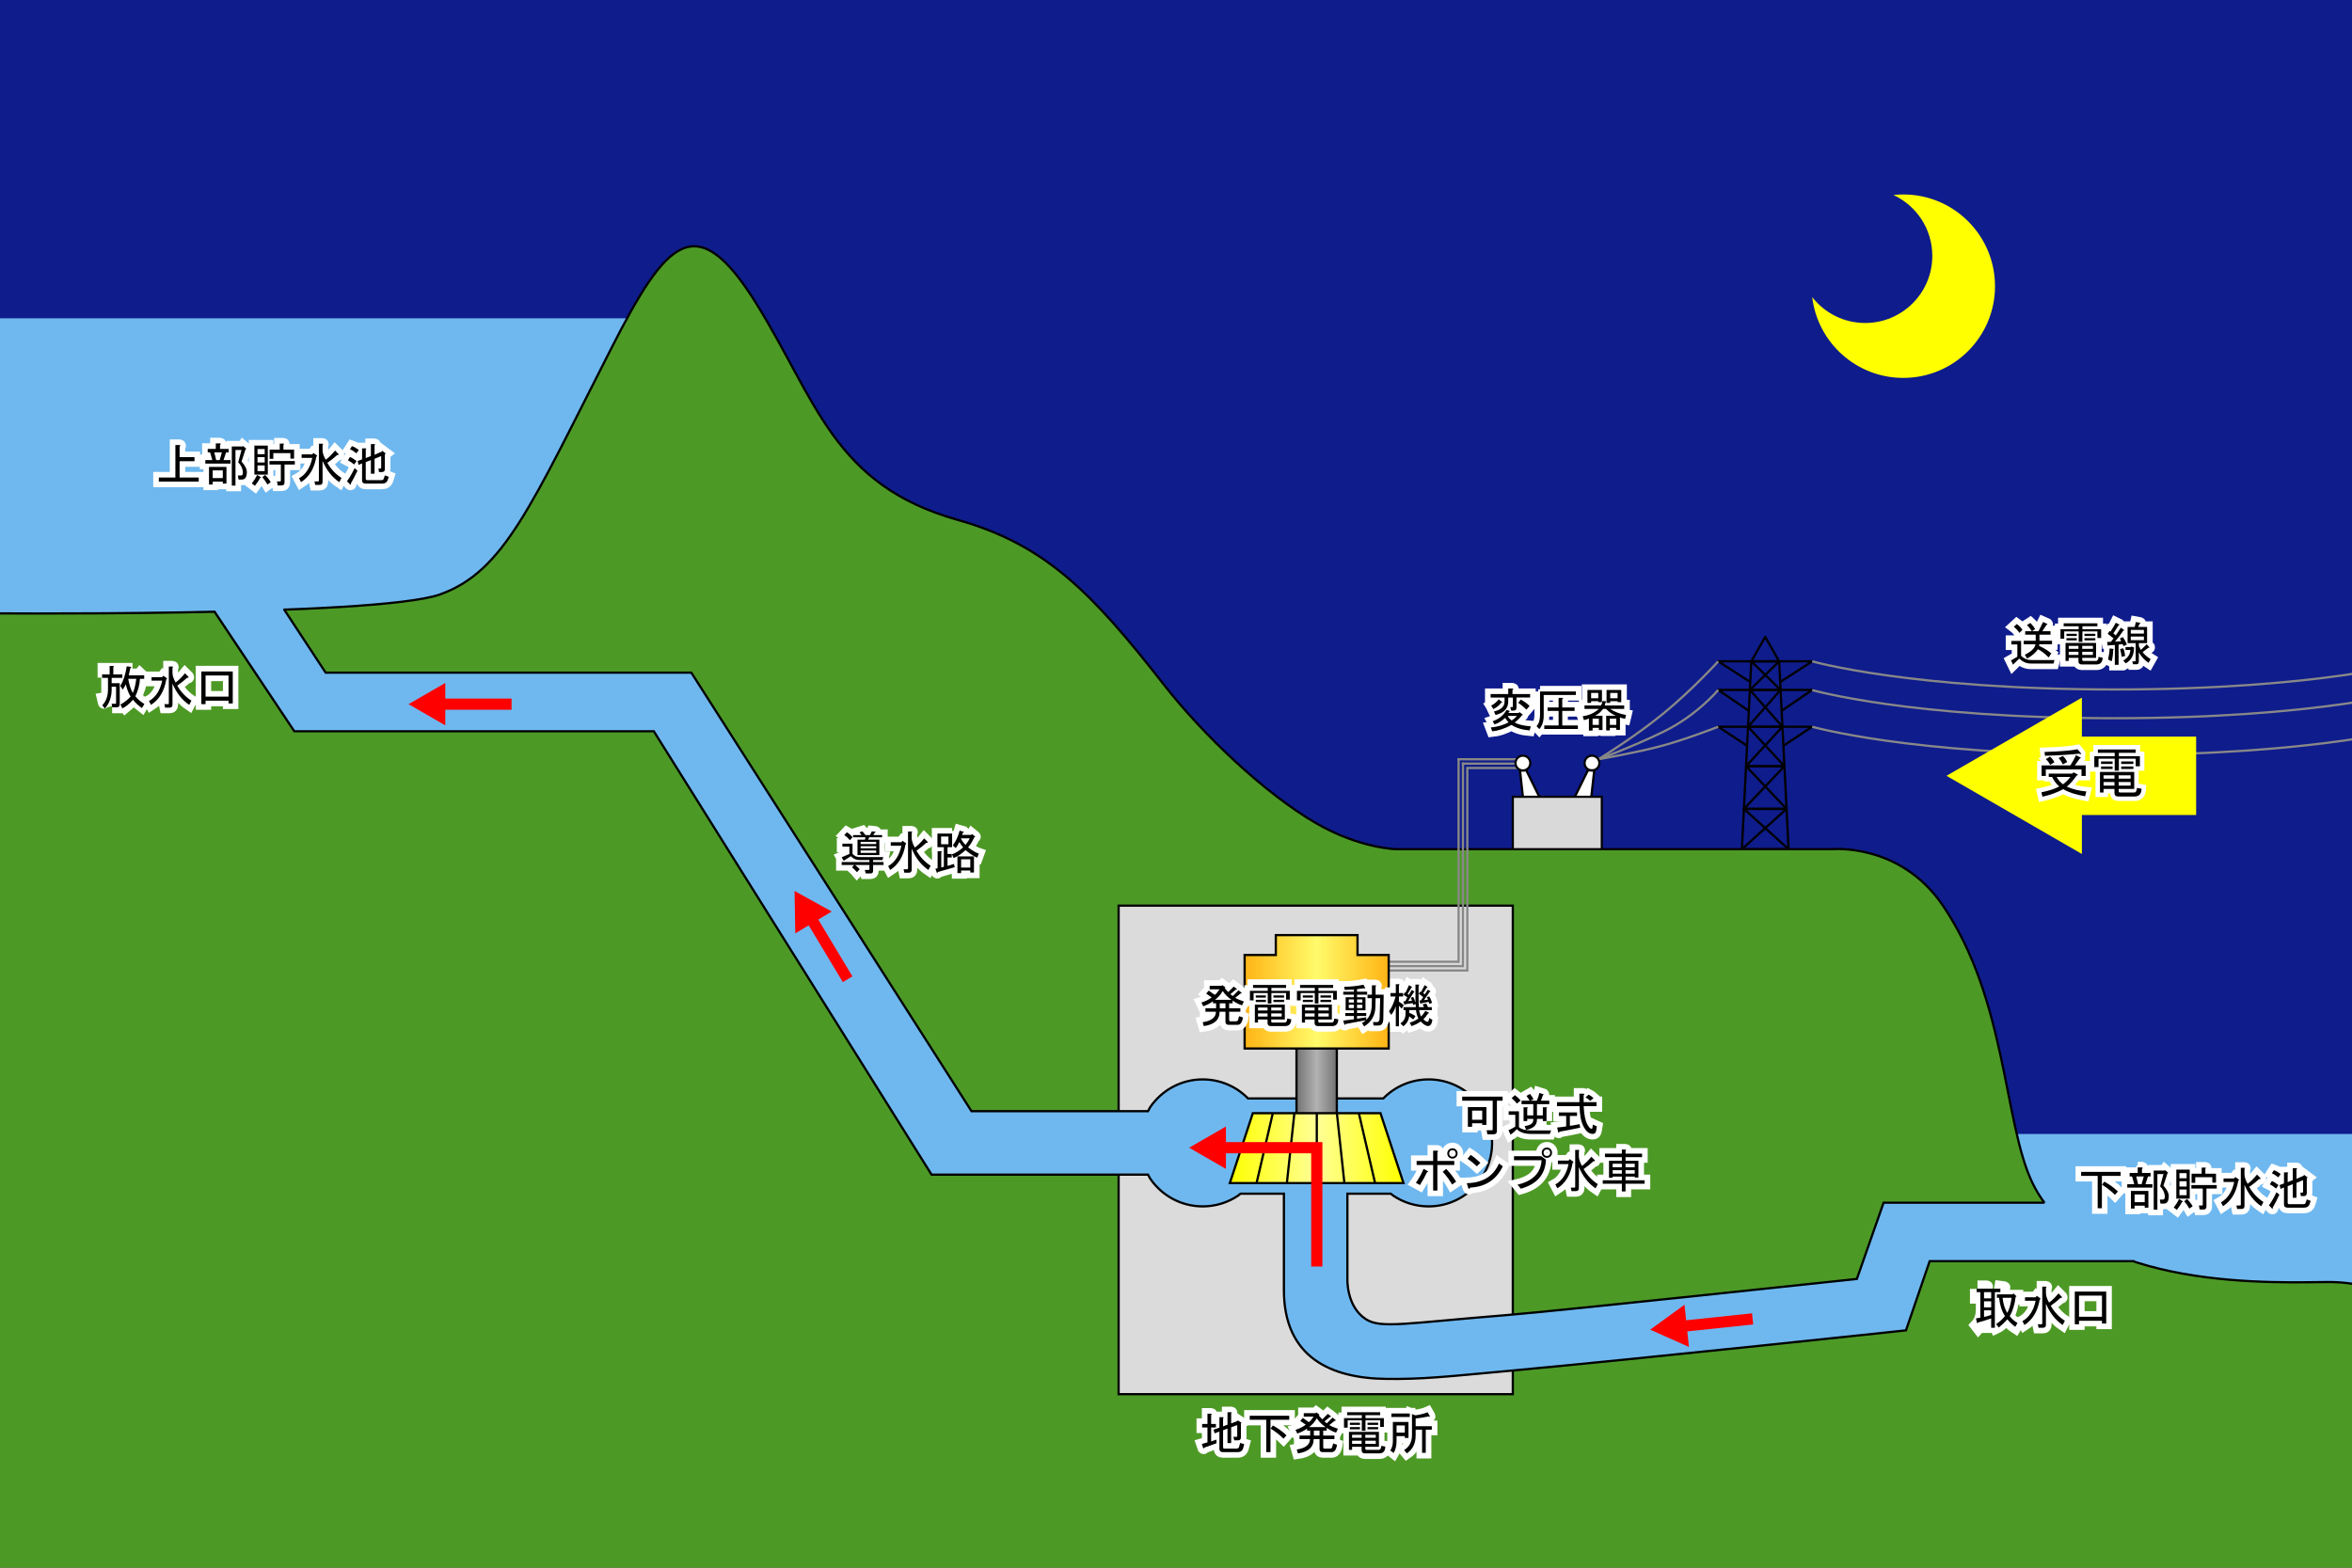 <?xml version="1.0" encoding="utf-8"?>
<!-- Generator: Adobe Illustrator 16.0.0, SVG Export Plug-In . SVG Version: 6.00 Build 0)  -->
<!DOCTYPE svg PUBLIC "-//W3C//DTD SVG 1.1//EN" "http://www.w3.org/Graphics/SVG/1.1/DTD/svg11.dtd">
<svg version="1.1" id="Layer_1" xmlns="http://www.w3.org/2000/svg" xmlns:xlink="http://www.w3.org/1999/xlink" x="0px" y="0px"
	 width="1050px" height="700px" viewBox="-324.5 300.5 1050 700" enable-background="new -324.5 300.5 1050 700"
	 xml:space="preserve">
<rect x="-324.5" y="300.5" width="1050" height="700" fill="#333333" stroke="none"/>
<rect x="-336.5" y="295.729" fill="#0013B3" fill-opacity="0.7" width="1070.947" height="518.227"/>
<polyline fill="#6FB8EF" points="-335.002,442.627 -36.117,442.627 -36.117,699.114 -335.002,699.114 "/>
<rect x="500.573" y="806.839" fill="#6FB8EF" width="233.877" height="138.814"/>
<path fill="#4D9926" stroke="#000000" stroke-miterlimit="10" d="M734.449,875.728c-5.895-1.785-12.268-2.783-19.188-2.783
	c-20.818,0-108.889,4.885-132.477-44.375C570,801.87,571.381,746.886,542.883,704.888c-19.188-28.279-49.666-25.195-49.666-25.195
	H299.021c0,0-16.326-0.201-36.146-11.715c-22.592-13.125-49.998-38.997-67.752-61.724c-32.268-41.303-52.94-62.578-92.144-73.632
	c-55.333-15.603-62.763-52.947-89.762-96.445c-26.979-43.462-40.224-28.431-64.834,19.89
	c-35.998,70.676-47.896,99.638-76.394,109.84c-28.498,10.201-208.489,8.416-208.489,8.416v429.276H734.449V875.728z"/>
<rect x="174.883" y="704.888" fill="#DBDBDB" stroke="#000000" stroke-miterlimit="10" width="175.982" height="218.137"/>
<path fill="#6FB8EF" d="M631.731,863.46h-94.338l-10.961,30.889c0,0-115.778,12.414-177.897,18.15
	c-28.303,2.613-37.854,3.707-54.08,3.533c-24.596-0.264-45.734-9.518-45.734-39.672c0-22.344,0-43.033,0-43.033h-19.4l-1,0.83
	c-4.521,3.061-9.979,4.84-15.85,4.84c-9.779,0-18.41-4.949-23.512-12.5l-0.896-1.67h-96.63L74.246,797.39L-32.57,626.848h-160.5
	l-40.547-61.449h31.375l23.172,35.291h163.246l125.068,195.788h78.814l0.898-1.68c5.102-7.539,13.73-12.5,23.512-12.5
	c7.828,0,14.918,3.17,20.049,8.311l0.158,0.199h60.424l0.17-0.199c5.129-5.141,12.219-8.311,20.049-8.311
	c15.65,0,28.342,12.689,28.342,28.35c0,15.662-12.691,28.354-28.342,28.354c-5.879,0-11.33-1.779-15.85-4.84l-1.012-0.83h-19.391
	v37.852c0,0-0.639,12.418,8.252,18.188c6.656,4.318,17.859,1.779,63.213-1.869c22.121-1.781,155.975-16.111,155.975-16.111
	l11.926-34.039h75.498L631.731,863.46z"/>
<path fill="none" stroke="#000000" stroke-linecap="round" stroke-miterlimit="10" d="M628.196,863.636h-91.242l-10.57,30.889
	c0,0-115.776,12.414-177.897,18.15c-28.303,2.611-37.854,3.707-54.078,3.531c-24.598-0.264-45.736-9.516-45.736-39.672
	c0-22.344,0-43.031,0-43.031h-19.398l-1,0.83c-4.521,3.061-9.98,4.84-15.852,4.84c-9.779,0-18.408-4.949-23.512-12.5l-0.896-1.67
	h-96.63l-17.186-27.439l-106.814-170.54h-160.5l-35.484-53.187"/>
<path fill="none" stroke="#000000" stroke-linecap="round" stroke-miterlimit="10" d="M-197.608,572.734l18.491,28.129h163.246
	l125.068,195.79h78.814l0.898-1.68c5.102-7.539,13.73-12.5,23.51-12.5c7.83,0,14.922,3.17,20.053,8.311l0.158,0.199h60.422
	l0.17-0.199c5.129-5.141,12.219-8.311,20.049-8.311c15.648,0,28.342,12.689,28.342,28.35c0,15.662-12.691,28.352-28.342,28.352
	c-5.879,0-11.33-1.779-15.852-4.84l-1.01-0.83h-19.389v37.854c0,0-0.641,12.416,8.25,18.188c6.656,4.318,17.859,1.779,63.213-1.869
	c22.123-1.781,155.977-16.111,155.977-16.111l11.924-34.041h71.498"/>
<path fill="none" stroke="#000000" stroke-miterlimit="10" d="M500.574,884.183"/>
<linearGradient id="SVGID_1_" gradientUnits="userSpaceOnUse" x1="249.495" y1="1070.879" x2="267.495" y2="1070.879" gradientTransform="matrix(1 0 0 1 4.8 -300.68)">
	<stop  offset="0" style="stop-color:#737373"/>
	<stop  offset="0.5" style="stop-color:#B2B2B2"/>
	<stop  offset="1" style="stop-color:#737373"/>
</linearGradient>
<rect x="254.295" y="740.56" fill="url(#SVGID_1_)" stroke="#000000" stroke-miterlimit="10" width="18" height="59.279"/>
<path fill="#5B9BD5" stroke="#000000" stroke-miterlimit="10" d="M-51.617,569.475"/>
<g>
	
		<linearGradient id="SVGID_2_" gradientUnits="userSpaceOnUse" x1="219.737" y1="1113.844" x2="297.257" y2="1113.844" gradientTransform="matrix(1 0 0 1 4.8 -300.68)">
		<stop  offset="0" style="stop-color:#FFFF00"/>
		<stop  offset="0.5" style="stop-color:#FFFF96"/>
		<stop  offset="1" style="stop-color:#FFFF00"/>
	</linearGradient>
	<polygon fill="url(#SVGID_2_)" stroke="#000000" stroke-miterlimit="10" points="224.537,828.765 234.795,797.563 243.691,797.563 
		250.816,797.563 291.795,797.563 302.056,828.765 246.316,828.765 	"/>
	<line fill="none" stroke="#000000" stroke-miterlimit="10" x1="243.761" y1="797.37" x2="236.511" y2="828.569"/>
	<line fill="none" stroke="#000000" stroke-miterlimit="10" x1="253.383" y1="797.218" x2="250.008" y2="828.72"/>
	<line fill="none" stroke="#000000" stroke-miterlimit="10" x1="263.355" y1="797.294" x2="263.355" y2="828.644"/>
	<line fill="none" stroke="#000000" stroke-miterlimit="10" x1="289.332" y1="828.569" x2="282.082" y2="797.37"/>
	<line fill="none" stroke="#000000" stroke-miterlimit="10" x1="275.67" y1="828.72" x2="272.295" y2="797.218"/>
</g>
<line fill="none" stroke="#888888" stroke-miterlimit="10" x1="326.658" y1="729.94" x2="295.455" y2="729.94"/>
<line fill="none" stroke="#888888" stroke-miterlimit="10" x1="330.549" y1="733.834" x2="295.455" y2="733.834"/>
<line fill="none" stroke="#888888" stroke-miterlimit="10" x1="328.605" y1="731.888" x2="295.455" y2="731.888"/>
<path fill="none" stroke="#888888" stroke-miterlimit="10" d="M326.658,665.782"/>
<path fill="none" stroke="#888888" stroke-linecap="square" stroke-miterlimit="10" d="M330.549,665.782"/>
<path fill="none" stroke="#888888" stroke-linecap="square" stroke-miterlimit="10" d="M328.605,665.782"/>
<linearGradient id="SVGID_3_" gradientUnits="userSpaceOnUse" x1="226.337" y1="1044.038" x2="290.655" y2="1044.038" gradientTransform="matrix(1 0 0 1 4.8 -300.68)">
	<stop  offset="0" style="stop-color:#FFB414"/>
	<stop  offset="0.5" style="stop-color:#FFFB6A"/>
	<stop  offset="1" style="stop-color:#FFB414"/>
</linearGradient>
<polygon fill="url(#SVGID_3_)" stroke="#000000" stroke-miterlimit="10" points="281.537,726.919 281.537,718.039 245.056,718.039 
	245.056,726.919 231.136,726.919 231.136,768.678 295.455,768.678 295.455,726.919 "/>
<path fill="#FFFFFF" d="M352.066,641.218c0-1.819,1.479-3.3,3.299-3.3s3.301,1.48,3.301,3.3c0,1.82-1.479,3.3-3.301,3.3
	C353.545,644.518,352.066,643.039,352.066,641.218z"/>
<path fill="#FFFFFF" d="M389.504,641.218c0-1.819-1.479-3.3-3.301-3.3c-1.818,0-3.299,1.48-3.299,3.3c0,1.82,1.479,3.3,3.299,3.3
	C388.025,644.518,389.504,643.039,389.504,641.218z"/>
<g>
	<g>
		<path fill="#FFFFFF" stroke="#000000" stroke-linejoin="round" stroke-miterlimit="10" d="M457.883,584.878"/>
		<path fill="#FFFFFF" stroke="#000000" stroke-linejoin="round" stroke-miterlimit="10" d="M469.219,584.878"/>
		<polyline fill="none" stroke="#000000" stroke-linejoin="round" stroke-miterlimit="10" points="457.334,595.798 453.129,679.678 
			473.97,679.678 472.279,645.928 469.765,595.798 		"/>
		<path fill="#FFFFFF" stroke="#000000" stroke-linejoin="round" stroke-miterlimit="10" d="M469.219,584.878"/>
		<polyline fill="none" stroke="#000000" stroke-linejoin="round" stroke-miterlimit="10" points="453.129,679.678 473.07,661.678 
			454.033,661.678 472.113,642.628 454.988,642.628 471.228,625.003 455.873,625.003 470.406,608.563 456.697,608.563 
			469.765,595.797 457.334,595.797 		"/>
		<path fill="none" stroke="#000000" stroke-linejoin="round" stroke-miterlimit="10" d="M457.883,584.878"/>
		<path fill="none" stroke="#000000" stroke-linejoin="round" stroke-miterlimit="10" d="M457.334,595.797"/>
		<polyline fill="none" stroke="#000000" stroke-linejoin="round" stroke-miterlimit="10" points="473.97,679.678 454.033,661.678 
			473.07,661.678 454.988,642.628 472.113,642.628 455.873,625.003 471.228,625.003 456.697,608.563 470.406,608.563 
			457.334,595.797 469.765,595.797 463.549,584.878 457.334,595.797 		"/>
	</g>
	<polyline fill="none" stroke="#000000" stroke-linejoin="round" stroke-miterlimit="10" points="456.697,608.563 442.562,608.563 
		456.228,617.904 	"/>
	<polyline fill="none" stroke="#000000" stroke-linejoin="round" stroke-miterlimit="10" points="457.334,595.798 442.562,595.798 
		456.697,604.919 	"/>
	<polyline fill="none" stroke="#000000" stroke-linejoin="round" stroke-miterlimit="10" points="455.873,625.003 442.562,625.003 
		455.445,633.507 	"/>
	<polyline fill="none" stroke="#000000" stroke-linejoin="round" stroke-miterlimit="10" points="470.386,608.563 484.521,608.563 
		470.855,617.904 	"/>
	<polyline fill="none" stroke="#000000" stroke-linejoin="round" stroke-miterlimit="10" points="469.748,595.798 484.521,595.798 
		470.386,604.919 	"/>
	<polyline fill="none" stroke="#000000" stroke-linejoin="round" stroke-miterlimit="10" points="471.211,625.003 484.521,625.003 
		471.636,633.507 	"/>
</g>
<path fill="none" stroke="#888888" stroke-miterlimit="10" d="M389.039,639.525c0,0,15.764-9.592,28.941-20.356
	c13.18-10.767,24.582-23.37,24.582-23.37"/>
<path fill="none" stroke="#888888" stroke-miterlimit="10" d="M389.039,639.525c0,0,14.393-5.145,29.191-12.356
	c14.875-7.25,24.332-18.606,24.332-18.606"/>
<path fill="none" stroke="#888888" stroke-miterlimit="10" d="M389.039,639.525c0,0,17.236-2.979,28.441-6.02
	c11.205-3.04,25.082-8.505,25.082-8.505"/>
<path fill="none" stroke="#888888" stroke-miterlimit="10" d="M484.521,595.798c0,0,43.866,12.562,134.992,12.56
	c91.129,0,134.987-12.561,134.987-12.561"/>
<path fill="none" stroke="#888888" stroke-miterlimit="10" d="M484.521,625.003c0,0,43.866,12.562,134.992,12.562
	c91.129,0,134.987-12.562,134.987-12.562"/>
<path fill="none" stroke="#888888" stroke-miterlimit="10" d="M484.521,608.639c0,0,43.866,12.561,134.992,12.559
	c91.129,0,134.987-12.559,134.987-12.559"/>
<polyline fill="#FFFFFF" stroke="#000000" stroke-miterlimit="10" points="362.689,656.278 356.896,644.518 354.064,644.518 
	355.365,656.278 "/>
<polyline fill="#FFFFFF" stroke="#000000" stroke-miterlimit="10" points="378.592,656.233 384.383,644.473 387.217,644.473 
	385.916,656.233 "/>
<line fill="none" stroke="#888888" stroke-linecap="square" stroke-miterlimit="10" x1="352.773" y1="639.525" x2="326.658" y2="639.525"/>
<polyline fill="none" stroke="#888888" stroke-linecap="square" stroke-miterlimit="10" points="352.914,643.419 330.549,643.419 
	330.549,733.834 "/>
<line fill="none" stroke="#888888" stroke-linecap="square" stroke-miterlimit="10" x1="352.597" y1="641.473" x2="328.605" y2="641.473"/>
<path fill="none" stroke="#888888" stroke-miterlimit="10" d="M326.658,639.525"/>
<path fill="none" stroke="#888888" stroke-linecap="square" stroke-miterlimit="10" d="M330.549,643.313"/>
<path fill="none" stroke="#888888" stroke-linecap="square" stroke-miterlimit="10" d="M328.605,641.473"/>
<path fill="#FFFFFF" stroke="#000000" stroke-width="0.96" stroke-miterlimit="10" d="M352.066,641.218c0-1.819,1.479-3.3,3.299-3.3
	s3.301,1.48,3.301,3.3c0,1.82-1.479,3.3-3.301,3.3C353.545,644.518,352.066,643.039,352.066,641.218z"/>
<g enable-background="new    ">
	<g enable-background="new    ">
		<path fill="none" stroke="#FFFFFF" stroke-width="5" d="M54.695,681.817v-3.281h-3.117v-1.313h4.512v4.512
			c0.765,0.984,1.914,1.477,3.445,1.477h10.254l-0.328,1.313h-4.184v0.902h4.676v1.313h-4.676v2.625
			c0,0.766-0.383,1.148-1.148,1.148h-2.133l-0.41-1.559h1.723c0.218,0,0.328-0.11,0.328-0.328v-1.887h-6.398
			c0.874,0.656,1.559,1.285,2.051,1.887l-1.23,1.313c-0.656-0.767-1.395-1.504-2.215-2.215l0.984-0.984H51.25v-1.313h12.387v-0.902
			h-4.512c-1.477,0-2.735-0.574-3.773-1.723l-3.199,2.051l-0.902-1.559L54.695,681.817z M54.941,675.665
			c-0.875-0.984-1.723-1.75-2.543-2.297l1.148-1.23c0.929,0.492,1.776,1.23,2.543,2.215L54.941,675.665z M60.109,673.368
			l-0.902-1.23l1.313-0.41c0.546,0.603,0.984,1.148,1.313,1.641h2.051l0.82-1.641l1.559,0.164c0.328,0.11,0.246,0.246-0.246,0.41
			l-0.656,1.066h3.938v0.984h-5.742l-0.492,1.066h5.004v6.891h-9.762v-6.891h3.363l0.164-1.066h-5.496v-0.984H60.109z
			 M59.699,676.403v0.984h6.973v-0.984H59.699z M66.672,679.274v-0.902h-6.973v0.902H66.672z M66.672,681.325v-1.066h-6.973v1.066
			H66.672z"/>
		<path fill="none" stroke="#FFFFFF" stroke-width="5" d="M72.906,688.954l-0.902-1.723c3.007-1.694,4.976-4.729,5.906-9.105h-4.758
			v-1.559h4.758l0.492-0.656l1.395,0.984c0.382,0.219,0.355,0.465-0.082,0.738C78.839,682.83,76.569,686.604,72.906,688.954z
			 M82.504,679.438v9.434c0,0.874-0.438,1.313-1.313,1.313h-1.969l-0.328-1.559h1.641c0.218,0,0.328-0.109,0.328-0.328V671.81h1.559
			c0.437,0.055,0.464,0.219,0.082,0.492v2.379c0,1.203,0.464,2.625,1.395,4.266c1.257-0.874,2.652-2.242,4.184-4.102l1.477,1.477
			c0.273,0.438,0.109,0.603-0.492,0.492c-1.313,1.203-2.789,2.379-4.43,3.527c1.585,2.789,3.691,5.032,6.316,6.727l-0.984,1.887
			C86.741,686.768,84.253,683.595,82.504,679.438z"/>
		<path fill="none" stroke="#FFFFFF" stroke-width="5" d="M100.551,672.712v6.07H98.5v3.035h1.887v1.559H98.5v3.773l2.871-0.902
			l0.328,1.477l-7.547,2.133c-0.055,0.438-0.192,0.546-0.41,0.328l-0.656-1.805l0.984-0.164v-7.629h1.559
			c0.437,0.055,0.464,0.219,0.082,0.492v6.727l1.148-0.246v-8.777h-1.477h-1.395v-6.07H100.551z M98.91,677.47v-3.445h-3.281v3.445
			H98.91z M101.207,683.622l-0.738-1.641c1.53-0.492,3.199-1.53,5.004-3.117c-0.438-0.438-1.013-1.23-1.723-2.379
			c-0.547,1.259-1.095,2.161-1.641,2.707l-1.23-1.23c1.313-1.75,2.324-3.938,3.035-6.563l1.723,0.492
			c0.218,0.219,0.136,0.356-0.246,0.41l-0.41,0.984h4.184l0.246-0.41l1.313,1.066c0.218,0.164,0.109,0.328-0.328,0.492
			c-0.767,1.751-1.669,3.228-2.707,4.43c1.858,1.423,3.445,2.352,4.758,2.789l-0.656,1.805c-1.313-0.438-3.063-1.559-5.25-3.363
			C104.624,681.846,102.847,683.021,101.207,683.622z M110.312,690.103h-1.641V689.2h-4.102v1.148h-1.641v-7.465h7.383V690.103z
			 M104.488,674.845c0.273,0.767,0.956,1.751,2.051,2.953c0.984-1.313,1.612-2.297,1.887-2.953H104.488z M108.672,687.888v-3.691
			h-4.102v3.691H108.672z"/>
	</g>
	<g enable-background="new    ">
		<path d="M54.695,681.817v-3.281h-3.117v-1.313h4.512v4.512c0.765,0.984,1.914,1.477,3.445,1.477h10.254l-0.328,1.313h-4.184v0.902
			h4.676v1.313h-4.676v2.625c0,0.766-0.383,1.148-1.148,1.148h-2.133l-0.41-1.559h1.723c0.218,0,0.328-0.11,0.328-0.328v-1.887
			h-6.398c0.874,0.656,1.559,1.285,2.051,1.887l-1.23,1.313c-0.656-0.767-1.395-1.504-2.215-2.215l0.984-0.984H51.25v-1.313h12.387
			v-0.902h-4.512c-1.477,0-2.735-0.574-3.773-1.723l-3.199,2.051l-0.902-1.559L54.695,681.817z M54.941,675.665
			c-0.875-0.984-1.723-1.75-2.543-2.297l1.148-1.23c0.929,0.492,1.776,1.23,2.543,2.215L54.941,675.665z M60.109,673.368
			l-0.902-1.23l1.313-0.41c0.546,0.603,0.984,1.148,1.313,1.641h2.051l0.82-1.641l1.559,0.164c0.328,0.11,0.246,0.246-0.246,0.41
			l-0.656,1.066h3.938v0.984h-5.742l-0.492,1.066h5.004v6.891h-9.762v-6.891h3.363l0.164-1.066h-5.496v-0.984H60.109z
			 M59.699,676.403v0.984h6.973v-0.984H59.699z M66.672,679.274v-0.902h-6.973v0.902H66.672z M66.672,681.325v-1.066h-6.973v1.066
			H66.672z"/>
		<path d="M72.906,688.954l-0.902-1.723c3.007-1.694,4.976-4.729,5.906-9.105h-4.758v-1.559h4.758l0.492-0.656l1.395,0.984
			c0.382,0.219,0.355,0.465-0.082,0.738C78.839,682.83,76.569,686.604,72.906,688.954z M82.504,679.438v9.434
			c0,0.874-0.438,1.313-1.313,1.313h-1.969l-0.328-1.559h1.641c0.218,0,0.328-0.109,0.328-0.328V671.81h1.559
			c0.437,0.055,0.464,0.219,0.082,0.492v2.379c0,1.203,0.464,2.625,1.395,4.266c1.257-0.874,2.652-2.242,4.184-4.102l1.477,1.477
			c0.273,0.438,0.109,0.603-0.492,0.492c-1.313,1.203-2.789,2.379-4.43,3.527c1.585,2.789,3.691,5.032,6.316,6.727l-0.984,1.887
			C86.741,686.768,84.253,683.595,82.504,679.438z"/>
		<path d="M100.551,672.712v6.07H98.5v3.035h1.887v1.559H98.5v3.773l2.871-0.902l0.328,1.477l-7.547,2.133
			c-0.055,0.438-0.192,0.546-0.41,0.328l-0.656-1.805l0.984-0.164v-7.629h1.559c0.437,0.055,0.464,0.219,0.082,0.492v6.727
			l1.148-0.246v-8.777h-1.477h-1.395v-6.07H100.551z M98.91,677.47v-3.445h-3.281v3.445H98.91z M101.207,683.622l-0.738-1.641
			c1.53-0.492,3.199-1.53,5.004-3.117c-0.438-0.438-1.013-1.23-1.723-2.379c-0.547,1.259-1.095,2.161-1.641,2.707l-1.23-1.23
			c1.313-1.75,2.324-3.938,3.035-6.563l1.723,0.492c0.218,0.219,0.136,0.356-0.246,0.41l-0.41,0.984h4.184l0.246-0.41l1.313,1.066
			c0.218,0.164,0.109,0.328-0.328,0.492c-0.767,1.751-1.669,3.228-2.707,4.43c1.858,1.423,3.445,2.352,4.758,2.789l-0.656,1.805
			c-1.313-0.438-3.063-1.559-5.25-3.363C104.624,681.846,102.847,683.021,101.207,683.622z M110.312,690.103h-1.641V689.2h-4.102
			v1.148h-1.641v-7.465h7.383V690.103z M104.488,674.845c0.273,0.767,0.956,1.751,2.051,2.953c0.984-1.313,1.612-2.297,1.887-2.953
			H104.488z M108.672,687.888v-3.691h-4.102v3.691H108.672z"/>
	</g>
</g>
<g enable-background="new    ">
	<g enable-background="new    ">
		<path fill="none" stroke="#FFFFFF" stroke-width="5" d="M-246.205,513.734v-14.52h1.805c0.546,0.11,0.574,0.328,0.082,0.656v4.758
			h6.645v1.805h-6.645v7.301h8.531v1.805h-17.801v-1.805H-246.205z"/>
		<path fill="none" stroke="#FFFFFF" stroke-width="5" d="M-228.158,498.477h1.805c0.546,0.11,0.574,0.328,0.082,0.656v1.805h3.855
			v1.559h-1.148l-1.148,3.445h3.117v1.559h-11.238v-1.559h3.117l-0.984-3.445h-1.066v-1.559h3.609V498.477z M-231.193,508.977h7.793
			v7.465h-1.641v-0.902h-4.512v1.313h-1.641V508.977z M-229.552,510.535v3.445h4.512v-3.445H-229.552z M-225.451,502.496h-3.363
			l0.82,3.445h1.559L-225.451,502.496z M-217.986,514.637l-0.328-1.805h1.313c0.765,0,1.066-0.628,0.902-1.887
			c-0.219-1.53-0.902-2.871-2.051-4.02l1.477-5.496h-2.707v15.914h-1.641v-17.473h4.84l0.164-0.246l1.477,1.23l-0.328,0.246
			l-1.805,5.496c1.641,1.805,2.433,3.418,2.379,4.84c-0.055,2.133-0.793,3.199-2.215,3.199H-217.986z"/>
		<path fill="none" stroke="#FFFFFF" stroke-width="5" d="M-208.306,513.406c0.382,0.328,0.328,0.521-0.164,0.574
			c-0.383,0.875-1.122,2.022-2.215,3.445l-1.395-1.066c0.984-1.258,1.776-2.515,2.379-3.773L-208.306,513.406z M-204.943,499.461
			v12.961h-5.988v-12.961H-204.943z M-206.338,501.02h-3.199v2.297h3.199V501.02z M-206.338,504.629h-3.199v2.379h3.199V504.629z
			 M-209.537,508.32v2.543h3.199v-2.543H-209.537z M-205.107,516.852c-0.711-1.259-1.477-2.351-2.297-3.281l1.23-0.984
			c0.874,0.767,1.723,1.833,2.543,3.199L-205.107,516.852z M-192.885,506.352v1.559h-4.594v8.039c0,0.874-0.438,1.313-1.313,1.313
			h-1.723l-0.328-1.805h1.395c0.218,0,0.328-0.109,0.328-0.328v-7.219h-5.086v-1.559H-192.885z M-193.213,501.266v4.02h-1.641
			v-2.461h-7.629v2.543h-1.641v-4.102h4.512v-2.707h1.559c0.437,0.055,0.464,0.219,0.082,0.492v2.215H-193.213z"/>
		<path fill="none" stroke="#FFFFFF" stroke-width="5" d="M-190.095,515.785l-0.902-1.723c3.007-1.694,4.976-4.729,5.906-9.105
			h-4.758v-1.559h4.758l0.492-0.656l1.395,0.984c0.382,0.219,0.355,0.465-0.082,0.738
			C-184.162,509.661-186.432,513.435-190.095,515.785z M-180.498,506.27v9.434c0,0.874-0.438,1.313-1.313,1.313h-1.969l-0.328-1.559
			h1.641c0.218,0,0.328-0.109,0.328-0.328v-16.488h1.559c0.437,0.055,0.464,0.219,0.082,0.492v2.379
			c0,1.203,0.464,2.625,1.395,4.266c1.257-0.874,2.652-2.242,4.184-4.102l1.477,1.477c0.273,0.438,0.109,0.603-0.492,0.492
			c-1.313,1.203-2.789,2.379-4.43,3.527c1.585,2.789,3.691,5.032,6.316,6.727l-0.984,1.887
			C-176.26,513.599-178.748,510.426-180.498,506.27z"/>
		<path fill="none" stroke="#FFFFFF" stroke-width="5" d="M-164.912,510.617c-0.984,2.133-1.969,4.048-2.953,5.742
			c0.054,0.492-0.055,0.656-0.328,0.492l-1.395-1.477c1.202-1.641,2.324-3.581,3.363-5.824L-164.912,510.617z M-168.275,504.547
			c0.765,0.274,1.75,0.875,2.953,1.805l-1.066,1.559c-0.984-0.82-1.915-1.448-2.789-1.887L-168.275,504.547z M-167.373,499.707
			c0.984,0.328,1.996,0.902,3.035,1.723l-1.066,1.477c-0.984-0.82-1.942-1.422-2.871-1.805L-167.373,499.707z M-154.084,514.883
			c0.437,0,0.738-0.218,0.902-0.656l0.492-1.477l1.723,0.656l-0.41,1.313c-0.383,1.148-1.23,1.723-2.543,1.723h-7.219
			c-1.148,0-1.723-0.465-1.723-1.395v-7.629l-1.559,0.656l-0.41-1.723l1.969-0.738v-4.922h1.559
			c0.437,0.055,0.464,0.219,0.082,0.492v3.855l2.297-0.902v-5.332h1.559c0.437,0.055,0.464,0.219,0.082,0.492v4.266l3.199-1.395
			l0.164-0.41l1.641,1.23l-0.41,0.328v6.645c0,0.875-0.438,1.313-1.313,1.313h-1.313l-0.246-1.559h0.902
			c0.218,0,0.328-0.109,0.328-0.328v-5.25l-2.953,1.23v6.645h-1.641v-6.07l-2.297,0.902v7.383c0,0.438,0.191,0.656,0.574,0.656
			H-154.084z"/>
	</g>
	<g enable-background="new    ">
		<path d="M-246.205,513.734v-14.52h1.805c0.546,0.11,0.574,0.328,0.082,0.656v4.758h6.645v1.805h-6.645v7.301h8.531v1.805h-17.801
			v-1.805H-246.205z"/>
		<path d="M-228.158,498.477h1.805c0.546,0.11,0.574,0.328,0.082,0.656v1.805h3.855v1.559h-1.148l-1.148,3.445h3.117v1.559h-11.238
			v-1.559h3.117l-0.984-3.445h-1.066v-1.559h3.609V498.477z M-231.193,508.977h7.793v7.465h-1.641v-0.902h-4.512v1.313h-1.641
			V508.977z M-229.552,510.535v3.445h4.512v-3.445H-229.552z M-225.451,502.496h-3.363l0.82,3.445h1.559L-225.451,502.496z
			 M-217.986,514.637l-0.328-1.805h1.313c0.765,0,1.066-0.628,0.902-1.887c-0.219-1.53-0.902-2.871-2.051-4.02l1.477-5.496h-2.707
			v15.914h-1.641v-17.473h4.84l0.164-0.246l1.477,1.23l-0.328,0.246l-1.805,5.496c1.641,1.805,2.433,3.418,2.379,4.84
			c-0.055,2.133-0.793,3.199-2.215,3.199H-217.986z"/>
		<path d="M-208.306,513.406c0.382,0.328,0.328,0.521-0.164,0.574c-0.383,0.875-1.122,2.022-2.215,3.445l-1.395-1.066
			c0.984-1.258,1.776-2.515,2.379-3.773L-208.306,513.406z M-204.943,499.461v12.961h-5.988v-12.961H-204.943z M-206.338,501.02
			h-3.199v2.297h3.199V501.02z M-206.338,504.629h-3.199v2.379h3.199V504.629z M-209.537,508.32v2.543h3.199v-2.543H-209.537z
			 M-205.107,516.852c-0.711-1.259-1.477-2.351-2.297-3.281l1.23-0.984c0.874,0.767,1.723,1.833,2.543,3.199L-205.107,516.852z
			 M-192.885,506.352v1.559h-4.594v8.039c0,0.874-0.438,1.313-1.313,1.313h-1.723l-0.328-1.805h1.395
			c0.218,0,0.328-0.109,0.328-0.328v-7.219h-5.086v-1.559H-192.885z M-193.213,501.266v4.02h-1.641v-2.461h-7.629v2.543h-1.641
			v-4.102h4.512v-2.707h1.559c0.437,0.055,0.464,0.219,0.082,0.492v2.215H-193.213z"/>
		<path d="M-190.095,515.785l-0.902-1.723c3.007-1.694,4.976-4.729,5.906-9.105h-4.758v-1.559h4.758l0.492-0.656l1.395,0.984
			c0.382,0.219,0.355,0.465-0.082,0.738C-184.162,509.661-186.432,513.435-190.095,515.785z M-180.498,506.27v9.434
			c0,0.874-0.438,1.313-1.313,1.313h-1.969l-0.328-1.559h1.641c0.218,0,0.328-0.109,0.328-0.328v-16.488h1.559
			c0.437,0.055,0.464,0.219,0.082,0.492v2.379c0,1.203,0.464,2.625,1.395,4.266c1.257-0.874,2.652-2.242,4.184-4.102l1.477,1.477
			c0.273,0.438,0.109,0.603-0.492,0.492c-1.313,1.203-2.789,2.379-4.43,3.527c1.585,2.789,3.691,5.032,6.316,6.727l-0.984,1.887
			C-176.26,513.599-178.748,510.426-180.498,506.27z"/>
		<path d="M-164.912,510.617c-0.984,2.133-1.969,4.048-2.953,5.742c0.054,0.492-0.055,0.656-0.328,0.492l-1.395-1.477
			c1.202-1.641,2.324-3.581,3.363-5.824L-164.912,510.617z M-168.275,504.547c0.765,0.274,1.75,0.875,2.953,1.805l-1.066,1.559
			c-0.984-0.82-1.915-1.448-2.789-1.887L-168.275,504.547z M-167.373,499.707c0.984,0.328,1.996,0.902,3.035,1.723l-1.066,1.477
			c-0.984-0.82-1.942-1.422-2.871-1.805L-167.373,499.707z M-154.084,514.883c0.437,0,0.738-0.218,0.902-0.656l0.492-1.477
			l1.723,0.656l-0.41,1.313c-0.383,1.148-1.23,1.723-2.543,1.723h-7.219c-1.148,0-1.723-0.465-1.723-1.395v-7.629l-1.559,0.656
			l-0.41-1.723l1.969-0.738v-4.922h1.559c0.437,0.055,0.464,0.219,0.082,0.492v3.855l2.297-0.902v-5.332h1.559
			c0.437,0.055,0.464,0.219,0.082,0.492v4.266l3.199-1.395l0.164-0.41l1.641,1.23l-0.41,0.328v6.645
			c0,0.875-0.438,1.313-1.313,1.313h-1.313l-0.246-1.559h0.902c0.218,0,0.328-0.109,0.328-0.328v-5.25l-2.953,1.23v6.645h-1.641
			v-6.07l-2.297,0.902v7.383c0,0.438,0.191,0.656,0.574,0.656H-154.084z"/>
	</g>
</g>
<g enable-background="new    ">
	<g enable-background="new    ">
		<path fill="none" stroke="#FFFFFF" stroke-width="5" d="M-276.781,600.563h-1.641v-1.559h10.582v1.559h-2.461v15.914h-1.641
			v-4.184c-2.297,0.82-4.239,1.423-5.824,1.805c-0.274,0.383-0.438,0.465-0.492,0.246l-0.492-2.051
			c0.656-0.109,1.313-0.218,1.969-0.328V600.563z M-275.14,600.563v2.789h3.199v-2.789H-275.14z M-275.14,604.665v2.707h3.199
			v-2.707H-275.14z M-275.14,608.685v2.953c1.038-0.218,2.104-0.52,3.199-0.902v-2.051H-275.14z M-269.726,614.837
			c1.694-1.148,3.007-2.351,3.938-3.609c-1.368-2.022-2.243-4.729-2.625-8.121h-0.984v-1.559h7.055l0.328-0.41l1.395,1.313
			l-0.41,0.246c-0.383,3.336-1.259,6.207-2.625,8.613c0.874,1.148,2.022,2.161,3.445,3.035l-0.984,1.723
			c-1.423-1.095-2.598-2.215-3.527-3.363c-1.095,1.259-2.379,2.488-3.855,3.691L-269.726,614.837z M-262.836,603.106h-4.02
			c0.273,2.571,0.956,4.813,2.051,6.727C-263.93,608.521-263.274,606.278-262.836,603.106z"/>
		<path fill="none" stroke="#FFFFFF" stroke-width="5" d="M-257.094,615.247l-0.902-1.723c3.007-1.694,4.976-4.729,5.906-9.105
			h-4.758v-1.559h4.758l0.492-0.656l1.395,0.984c0.382,0.219,0.355,0.465-0.082,0.738
			C-251.16,609.123-253.43,612.896-257.094,615.247z M-247.496,605.731v9.434c0,0.874-0.438,1.313-1.313,1.313h-1.969l-0.328-1.559
			h1.641c0.218,0,0.328-0.109,0.328-0.328v-16.488h1.559c0.437,0.055,0.464,0.219,0.082,0.492v2.379
			c0,1.203,0.464,2.625,1.395,4.266c1.257-0.874,2.652-2.242,4.184-4.102l1.477,1.477c0.273,0.438,0.109,0.603-0.492,0.492
			c-1.313,1.203-2.789,2.379-4.43,3.527c1.585,2.789,3.691,5.032,6.316,6.727l-0.984,1.887
			C-243.259,613.061-245.746,609.888-247.496,605.731z"/>
		<path fill="none" stroke="#FFFFFF" stroke-width="5" d="M-222.476,613.36h-10.254v1.559h-1.887v-14.602h14.027v14.273h-1.887
			V613.36z M-232.73,602.122v9.434h10.254v-9.434H-232.73z"/>
	</g>
	<g enable-background="new    ">
		<path d="M-269.89,603.188h-4.758v2.379h3.609v9.352c0,0.93-0.438,1.395-1.313,1.395h-2.051l-0.246-1.559h1.723
			c0.164,0,0.246-0.082,0.246-0.246v-7.383h-1.969v1.148c0,3.445-1.013,6.316-3.035,8.613l-1.148-1.477
			c1.694-1.75,2.543-4.129,2.543-7.137v-5.086h-2.625v-1.559h3.363v-3.773h1.559c0.437,0.055,0.464,0.219,0.082,0.492v3.281h4.02
			V603.188z M-264.066,611.392c1.038,1.313,2.379,2.461,4.02,3.445l-1.066,1.805c-1.532-0.984-2.871-2.215-4.02-3.691
			c-1.696,1.915-3.281,3.199-4.758,3.855l-0.82-1.723c1.75-0.984,3.253-2.16,4.512-3.527c-0.984-1.694-1.696-3.527-2.133-5.496
			c-0.438,0.931-0.902,1.723-1.395,2.379l-1.066-1.723c1.366-2.133,2.324-5.031,2.871-8.695l1.805,0.246
			c0.382,0.164,0.328,0.301-0.164,0.41c-0.164,0.931-0.41,2.051-0.738,3.363h6.891v1.559h-1.887
			C-262.179,606.334-262.864,608.931-264.066,611.392z M-263.656,603.599h-3.609c0.492,2.735,1.175,4.84,2.051,6.316
			C-264.558,608.603-264.039,606.498-263.656,603.599z"/>
		<path d="M-257.094,615.247l-0.902-1.723c3.007-1.694,4.976-4.729,5.906-9.105h-4.758v-1.559h4.758l0.492-0.656l1.395,0.984
			c0.382,0.219,0.355,0.465-0.082,0.738C-251.16,609.123-253.43,612.896-257.094,615.247z M-247.496,605.731v9.434
			c0,0.874-0.438,1.313-1.313,1.313h-1.969l-0.328-1.559h1.641c0.218,0,0.328-0.109,0.328-0.328v-16.488h1.559
			c0.437,0.055,0.464,0.219,0.082,0.492v2.379c0,1.203,0.464,2.625,1.395,4.266c1.257-0.874,2.652-2.242,4.184-4.102l1.477,1.477
			c0.273,0.438,0.109,0.603-0.492,0.492c-1.313,1.203-2.789,2.379-4.43,3.527c1.585,2.789,3.691,5.032,6.316,6.727l-0.984,1.887
			C-243.259,613.061-245.746,609.888-247.496,605.731z"/>
		<path d="M-222.476,613.36h-10.254v1.559h-1.887v-14.602h14.027v14.273h-1.887V613.36z M-232.73,602.122v9.434h10.254v-9.434
			H-232.73z"/>
	</g>
</g>
<g enable-background="new    ">
	<g enable-background="new    ">
		<path fill="none" stroke="#FFFFFF" stroke-width="5" d="M611.961,839.994v-14.438h-7.383v-1.805h17.637v1.805h-8.367v14.438
			H611.961z M614.914,828.1c2.461,1.367,4.483,2.844,6.07,4.43l-1.313,1.477c-1.587-1.586-3.5-3.089-5.742-4.512L614.914,828.1z"/>
		<path fill="none" stroke="#FFFFFF" stroke-width="5" d="M629.844,821.783h1.805c0.546,0.11,0.574,0.328,0.082,0.656v1.805h3.855
			v1.559h-1.148l-1.148,3.445h3.117v1.559h-11.238v-1.559h3.117l-0.984-3.445h-1.066v-1.559h3.609V821.783z M626.809,832.283h7.793
			v7.465h-1.641v-0.902h-4.512v1.313h-1.641V832.283z M628.449,833.842v3.445h4.512v-3.445H628.449z M632.551,825.803h-3.363
			l0.82,3.445h1.559L632.551,825.803z M640.016,837.943l-0.328-1.805H641c0.766,0,1.066-0.628,0.902-1.887
			c-0.219-1.53-0.902-2.871-2.051-4.02l1.477-5.496h-2.707v15.914h-1.641v-17.473h4.84l0.164-0.246l1.477,1.23l-0.328,0.246
			l-1.805,5.496c1.641,1.805,2.433,3.418,2.379,4.84c-0.055,2.133-0.793,3.199-2.215,3.199H640.016z"/>
		<path fill="none" stroke="#FFFFFF" stroke-width="5" d="M649.696,836.713c0.382,0.328,0.328,0.521-0.164,0.574
			c-0.383,0.875-1.121,2.022-2.215,3.445l-1.395-1.066c0.984-1.258,1.776-2.515,2.379-3.773L649.696,836.713z M653.059,822.768
			v12.961h-5.988v-12.961H653.059z M651.664,824.326h-3.199v2.297h3.199V824.326z M651.664,827.936h-3.199v2.379h3.199V827.936z
			 M648.465,831.627v2.543h3.199v-2.543H648.465z M652.895,840.158c-0.711-1.259-1.477-2.351-2.297-3.281l1.23-0.984
			c0.874,0.767,1.723,1.833,2.543,3.199L652.895,840.158z M665.117,829.658v1.559h-4.594v8.039c0,0.874-0.438,1.313-1.313,1.313
			h-1.723l-0.328-1.805h1.395c0.218,0,0.328-0.109,0.328-0.328v-7.219h-5.086v-1.559H665.117z M664.789,824.572v4.02h-1.641v-2.461
			h-7.629v2.543h-1.641v-4.102h4.512v-2.707h1.559c0.438,0.055,0.464,0.219,0.082,0.492v2.215H664.789z"/>
		<path fill="none" stroke="#FFFFFF" stroke-width="5" d="M667.906,839.092l-0.902-1.723c3.007-1.694,4.976-4.729,5.906-9.105
			h-4.758v-1.559h4.758l0.492-0.656l1.395,0.984c0.382,0.219,0.355,0.465-0.082,0.738
			C673.84,832.968,671.57,836.741,667.906,839.092z M677.504,829.576v9.434c0,0.874-0.438,1.313-1.313,1.313h-1.969l-0.328-1.559
			h1.641c0.218,0,0.328-0.109,0.328-0.328v-16.488h1.559c0.438,0.055,0.464,0.219,0.082,0.492v2.379
			c0,1.203,0.464,2.625,1.395,4.266c1.258-0.874,2.652-2.242,4.184-4.102l1.477,1.477c0.273,0.438,0.109,0.603-0.492,0.492
			c-1.313,1.203-2.789,2.379-4.43,3.527c1.586,2.789,3.691,5.032,6.316,6.727l-0.984,1.887
			C681.741,836.905,679.254,833.732,677.504,829.576z"/>
		<path fill="none" stroke="#FFFFFF" stroke-width="5" d="M693.09,833.924c-0.984,2.133-1.969,4.048-2.953,5.742
			c0.054,0.492-0.055,0.656-0.328,0.492l-1.395-1.477c1.202-1.641,2.324-3.581,3.363-5.824L693.09,833.924z M689.727,827.854
			c0.766,0.274,1.75,0.875,2.953,1.805l-1.066,1.559c-0.984-0.82-1.915-1.448-2.789-1.887L689.727,827.854z M690.629,823.014
			c0.984,0.328,1.996,0.902,3.035,1.723l-1.066,1.477c-0.984-0.82-1.941-1.422-2.871-1.805L690.629,823.014z M703.918,838.189
			c0.438,0,0.738-0.218,0.902-0.656l0.492-1.477l1.723,0.656l-0.41,1.313c-0.383,1.148-1.23,1.723-2.543,1.723h-7.219
			c-1.148,0-1.723-0.465-1.723-1.395v-7.629l-1.559,0.656l-0.41-1.723l1.969-0.738v-4.922h1.559
			c0.438,0.055,0.464,0.219,0.082,0.492v3.855l2.297-0.902v-5.332h1.559c0.438,0.055,0.464,0.219,0.082,0.492v4.266l3.199-1.395
			l0.164-0.41l1.641,1.23l-0.41,0.328v6.645c0,0.875-0.438,1.313-1.313,1.313h-1.313l-0.246-1.559h0.902
			c0.218,0,0.328-0.109,0.328-0.328v-5.25l-2.953,1.23v6.645h-1.641v-6.07l-2.297,0.902v7.383c0,0.438,0.191,0.656,0.574,0.656
			H703.918z"/>
	</g>
	<g enable-background="new    ">
		<path d="M611.961,839.994v-14.438h-7.383v-1.805h17.637v1.805h-8.367v14.438H611.961z M614.914,828.1
			c2.461,1.367,4.483,2.844,6.07,4.43l-1.313,1.477c-1.587-1.586-3.5-3.089-5.742-4.512L614.914,828.1z"/>
		<path d="M629.844,821.783h1.805c0.546,0.11,0.574,0.328,0.082,0.656v1.805h3.855v1.559h-1.148l-1.148,3.445h3.117v1.559h-11.238
			v-1.559h3.117l-0.984-3.445h-1.066v-1.559h3.609V821.783z M626.809,832.283h7.793v7.465h-1.641v-0.902h-4.512v1.313h-1.641
			V832.283z M628.449,833.842v3.445h4.512v-3.445H628.449z M632.551,825.803h-3.363l0.82,3.445h1.559L632.551,825.803z
			 M640.016,837.943l-0.328-1.805H641c0.766,0,1.066-0.628,0.902-1.887c-0.219-1.53-0.902-2.871-2.051-4.02l1.477-5.496h-2.707
			v15.914h-1.641v-17.473h4.84l0.164-0.246l1.477,1.23l-0.328,0.246l-1.805,5.496c1.641,1.805,2.433,3.418,2.379,4.84
			c-0.055,2.133-0.793,3.199-2.215,3.199H640.016z"/>
		<path d="M649.696,836.713c0.382,0.328,0.328,0.521-0.164,0.574c-0.383,0.875-1.121,2.022-2.215,3.445l-1.395-1.066
			c0.984-1.258,1.776-2.515,2.379-3.773L649.696,836.713z M653.059,822.768v12.961h-5.988v-12.961H653.059z M651.664,824.326h-3.199
			v2.297h3.199V824.326z M651.664,827.936h-3.199v2.379h3.199V827.936z M648.465,831.627v2.543h3.199v-2.543H648.465z
			 M652.895,840.158c-0.711-1.259-1.477-2.351-2.297-3.281l1.23-0.984c0.874,0.767,1.723,1.833,2.543,3.199L652.895,840.158z
			 M665.117,829.658v1.559h-4.594v8.039c0,0.874-0.438,1.313-1.313,1.313h-1.723l-0.328-1.805h1.395
			c0.218,0,0.328-0.109,0.328-0.328v-7.219h-5.086v-1.559H665.117z M664.789,824.572v4.02h-1.641v-2.461h-7.629v2.543h-1.641v-4.102
			h4.512v-2.707h1.559c0.438,0.055,0.464,0.219,0.082,0.492v2.215H664.789z"/>
		<path d="M667.906,839.092l-0.902-1.723c3.007-1.694,4.976-4.729,5.906-9.105h-4.758v-1.559h4.758l0.492-0.656l1.395,0.984
			c0.382,0.219,0.355,0.465-0.082,0.738C673.84,832.968,671.57,836.741,667.906,839.092z M677.504,829.576v9.434
			c0,0.874-0.438,1.313-1.313,1.313h-1.969l-0.328-1.559h1.641c0.218,0,0.328-0.109,0.328-0.328v-16.488h1.559
			c0.438,0.055,0.464,0.219,0.082,0.492v2.379c0,1.203,0.464,2.625,1.395,4.266c1.258-0.874,2.652-2.242,4.184-4.102l1.477,1.477
			c0.273,0.438,0.109,0.603-0.492,0.492c-1.313,1.203-2.789,2.379-4.43,3.527c1.586,2.789,3.691,5.032,6.316,6.727l-0.984,1.887
			C681.741,836.905,679.254,833.732,677.504,829.576z"/>
		<path d="M693.09,833.924c-0.984,2.133-1.969,4.048-2.953,5.742c0.054,0.492-0.055,0.656-0.328,0.492l-1.395-1.477
			c1.202-1.641,2.324-3.581,3.363-5.824L693.09,833.924z M689.727,827.854c0.766,0.274,1.75,0.875,2.953,1.805l-1.066,1.559
			c-0.984-0.82-1.915-1.448-2.789-1.887L689.727,827.854z M690.629,823.014c0.984,0.328,1.996,0.902,3.035,1.723l-1.066,1.477
			c-0.984-0.82-1.941-1.422-2.871-1.805L690.629,823.014z M703.918,838.189c0.438,0,0.738-0.218,0.902-0.656l0.492-1.477
			l1.723,0.656l-0.41,1.313c-0.383,1.148-1.23,1.723-2.543,1.723h-7.219c-1.148,0-1.723-0.465-1.723-1.395v-7.629l-1.559,0.656
			l-0.41-1.723l1.969-0.738v-4.922h1.559c0.438,0.055,0.464,0.219,0.082,0.492v3.855l2.297-0.902v-5.332h1.559
			c0.438,0.055,0.464,0.219,0.082,0.492v4.266l3.199-1.395l0.164-0.41l1.641,1.23l-0.41,0.328v6.645
			c0,0.875-0.438,1.313-1.313,1.313h-1.313l-0.246-1.559h0.902c0.218,0,0.328-0.109,0.328-0.328v-5.25l-2.953,1.23v6.645h-1.641
			v-6.07l-2.297,0.902v7.383c0,0.438,0.191,0.656,0.574,0.656H703.918z"/>
	</g>
</g>
<g enable-background="new    ">
	<g enable-background="new    ">
		<path fill="none" stroke="#FFFFFF" stroke-width="5" d="M573.253,595.387l2.846-1.641v-5.496h-2.679v-1.559h4.353v6.645
			c1.283,1.259,2.789,1.887,4.52,1.887h10.379l-0.418,1.559h-10.212c-1.842,0-3.544-0.738-5.105-2.215l-2.763,2.707L573.253,595.387
			z M577.019,583.082c-0.726-1.094-1.563-1.996-2.511-2.707l1.34-1.23c1.227,0.875,2.063,1.751,2.511,2.625L577.019,583.082z
			 M591.583,588.168h-5.691l-0.084,0.738c2.231,0.984,4.045,2.105,5.44,3.363l-1.172,1.805c-1.841-1.858-3.46-3.089-4.854-3.691
			c-0.782,1.423-2.372,2.817-4.771,4.184l-1.005-1.723c2.9-1.422,4.491-2.98,4.771-4.676h-5.273v-1.559h5.356v-2.707h-4.687v-1.559
			h2.929c-0.614-1.038-1.339-1.94-2.176-2.707l1.507-0.984c0.78,0.711,1.506,1.613,2.176,2.707l-1.339,0.984h2.846l2.009-4.102
			l1.842,0.82c0.222,0.219,0.139,0.356-0.252,0.41l-1.925,2.871h3.683v1.559h-4.938v2.707h5.608V588.168z"/>
		<path fill="none" stroke="#FFFFFF" stroke-width="5" d="M611.839,580.129h-6.696v1.313h8.37v3.938h-1.674v-2.953h-6.696v4.676
			h-1.674v-4.676h-6.445v3.281h-1.674v-4.266h8.119v-1.313h-6.696v-1.313h15.066V580.129z M614.183,594.156
			c-0.057,2.022-0.977,3.035-2.762,3.035h-6.529c-1.004,0-1.507-0.465-1.507-1.395v-1.559h-4.353v1.395h-1.423v-8.039h13.644v6.645
			h-6.193v0.738c0,0.438,0.194,0.656,0.586,0.656h5.523c0.725,0,1.116-0.602,1.172-1.805L614.183,594.156z M598.029,584.477v-0.984
			h4.604v0.984H598.029z M602.632,586.445h-4.604v-0.984h4.604V586.445z M599.032,590.219h4.353v-1.313h-4.353V590.219z
			 M599.032,592.926h4.353v-1.395h-4.353V592.926z M605.06,590.219h4.771v-1.313h-4.771V590.219z M605.06,592.926h4.771v-1.395
			h-4.771V592.926z M606.064,584.477v-0.984h4.854v0.984H606.064z M606.064,586.445v-0.984h4.854v0.984H606.064z"/>
		<path fill="none" stroke="#FFFFFF" stroke-width="5" d="M618.954,583.328l1.088,0.902l2.26-3.445l1.339,0.902
			c0.223,0.219,0.139,0.356-0.251,0.41c-1.506,2.188-2.734,3.828-3.683,4.922l2.763-0.246l-0.586-1.148l1.255-0.656
			c0.837,1.039,1.45,2.161,1.842,3.363l-1.507,0.656l-0.419-0.902l-1.757,0.246v9.023h-1.675v-8.859l-2.762,0.164
			c-0.28,0.328-0.447,0.219-0.502-0.328l-0.168-1.23h1.674l1.172-1.559l-2.595-2.051l0.837-1.23l0.419,0.246
			c1.115-1.694,1.896-3.007,2.344-3.938l1.507,0.738c0.222,0.219,0.139,0.356-0.251,0.41
			C620.126,581.578,619.344,582.782,618.954,583.328z M616.611,594.977c0.445-2.078,0.669-3.719,0.669-4.922l1.507,0.164
			c0.446,0.11,0.474,0.246,0.084,0.41c0,1.805-0.224,3.527-0.67,5.168L616.611,594.977z M623.39,589.973
			c0.39,0.82,0.67,1.969,0.837,3.445l-1.59,0.328c-0.057-0.93-0.28-2.078-0.67-3.445L623.39,589.973z M628.328,589.727l-0.167,0.41
			c-0.057,3.063-1.284,5.25-3.683,6.563l-1.089-1.23c2.009-1.202,3.068-2.789,3.181-4.758h-2.176v-1.313h2.427l0.252-0.246
			L628.328,589.727z M630.002,580.457h4.019v7.219h-3.684v0.984c0,0.383,0.307,1.066,0.921,2.051l2.595-2.543l1.172,1.313
			c0.055,0.274-0.084,0.356-0.419,0.246l-2.595,1.969c0.893,1.148,2.093,2.188,3.6,3.117l-0.921,1.641
			c-1.73-1.094-3.181-2.652-4.353-4.676v4.102c0,0.82-0.335,1.23-1.004,1.23h-1.591l-0.335-1.313h1.172
			c0.223,0,0.335-0.11,0.335-0.328v-7.793h-1.841h-1.758v-7.219h3.181l0.502-2.215l1.758,0.328c0.445,0.164,0.418,0.328-0.084,0.492
			L630.002,580.457z M626.739,583.41h5.858v-1.641h-5.858V583.41z M632.597,586.363v-1.641h-5.858v1.641H632.597z"/>
	</g>
	<g enable-background="new    ">
		<path d="M573.253,595.387l2.846-1.641v-5.496h-2.679v-1.559h4.353v6.645c1.283,1.259,2.789,1.887,4.52,1.887h10.379l-0.418,1.559
			h-10.212c-1.842,0-3.544-0.738-5.105-2.215l-2.763,2.707L573.253,595.387z M577.019,583.082c-0.726-1.094-1.563-1.996-2.511-2.707
			l1.34-1.23c1.227,0.875,2.063,1.751,2.511,2.625L577.019,583.082z M591.583,588.168h-5.691l-0.084,0.738
			c2.231,0.984,4.045,2.105,5.44,3.363l-1.172,1.805c-1.841-1.858-3.46-3.089-4.854-3.691c-0.782,1.423-2.372,2.817-4.771,4.184
			l-1.005-1.723c2.9-1.422,4.491-2.98,4.771-4.676h-5.273v-1.559h5.356v-2.707h-4.687v-1.559h2.929
			c-0.614-1.038-1.339-1.94-2.176-2.707l1.507-0.984c0.78,0.711,1.506,1.613,2.176,2.707l-1.339,0.984h2.846l2.009-4.102l1.842,0.82
			c0.222,0.219,0.139,0.356-0.252,0.41l-1.925,2.871h3.683v1.559h-4.938v2.707h5.608V588.168z"/>
		<path d="M611.839,580.129h-6.696v1.313h8.37v3.938h-1.674v-2.953h-6.696v4.676h-1.674v-4.676h-6.445v3.281h-1.674v-4.266h8.119
			v-1.313h-6.696v-1.313h15.066V580.129z M614.183,594.156c-0.057,2.022-0.977,3.035-2.762,3.035h-6.529
			c-1.004,0-1.507-0.465-1.507-1.395v-1.559h-4.353v1.395h-1.423v-8.039h13.644v6.645h-6.193v0.738c0,0.438,0.194,0.656,0.586,0.656
			h5.523c0.725,0,1.116-0.602,1.172-1.805L614.183,594.156z M598.029,584.477v-0.984h4.604v0.984H598.029z M602.632,586.445h-4.604
			v-0.984h4.604V586.445z M599.032,590.219h4.353v-1.313h-4.353V590.219z M599.032,592.926h4.353v-1.395h-4.353V592.926z
			 M605.06,590.219h4.771v-1.313h-4.771V590.219z M605.06,592.926h4.771v-1.395h-4.771V592.926z M606.064,584.477v-0.984h4.854
			v0.984H606.064z M606.064,586.445v-0.984h4.854v0.984H606.064z"/>
		<path d="M618.954,583.328l1.088,0.902l2.26-3.445l1.339,0.902c0.223,0.219,0.139,0.356-0.251,0.41
			c-1.506,2.188-2.734,3.828-3.683,4.922l2.763-0.246l-0.586-1.148l1.255-0.656c0.837,1.039,1.45,2.161,1.842,3.363l-1.507,0.656
			l-0.419-0.902l-1.757,0.246v9.023h-1.675v-8.859l-2.762,0.164c-0.28,0.328-0.447,0.219-0.502-0.328l-0.168-1.23h1.674l1.172-1.559
			l-2.595-2.051l0.837-1.23l0.419,0.246c1.115-1.694,1.896-3.007,2.344-3.938l1.507,0.738c0.222,0.219,0.139,0.356-0.251,0.41
			C620.126,581.578,619.344,582.782,618.954,583.328z M616.611,594.977c0.445-2.078,0.669-3.719,0.669-4.922l1.507,0.164
			c0.446,0.11,0.474,0.246,0.084,0.41c0,1.805-0.224,3.527-0.67,5.168L616.611,594.977z M623.39,589.973
			c0.39,0.82,0.67,1.969,0.837,3.445l-1.59,0.328c-0.057-0.93-0.28-2.078-0.67-3.445L623.39,589.973z M628.328,589.727l-0.167,0.41
			c-0.057,3.063-1.284,5.25-3.683,6.563l-1.089-1.23c2.009-1.202,3.068-2.789,3.181-4.758h-2.176v-1.313h2.427l0.252-0.246
			L628.328,589.727z M630.002,580.457h4.019v7.219h-3.684v0.984c0,0.383,0.307,1.066,0.921,2.051l2.595-2.543l1.172,1.313
			c0.055,0.274-0.084,0.356-0.419,0.246l-2.595,1.969c0.893,1.148,2.093,2.188,3.6,3.117l-0.921,1.641
			c-1.73-1.094-3.181-2.652-4.353-4.676v4.102c0,0.82-0.335,1.23-1.004,1.23h-1.591l-0.335-1.313h1.172
			c0.223,0,0.335-0.11,0.335-0.328v-7.793h-1.841h-1.758v-7.219h3.181l0.502-2.215l1.758,0.328c0.445,0.164,0.418,0.328-0.084,0.492
			L630.002,580.457z M626.739,583.41h5.858v-1.641h-5.858V583.41z M632.597,586.363v-1.641h-5.858v1.641H632.597z"/>
	</g>
</g>
<g enable-background="new    ">
	<g enable-background="new    ">
		<path fill="none" stroke="#FFFFFF" stroke-width="5" d="M351.285,617.783h-1.148l-0.41-1.559h0.902
			c0.164,0,0.246-0.082,0.246-0.246v-4.02h-2.051v1.723c0,3.117-1.887,5.141-5.66,6.07l-0.738-1.559
			c3.171-0.71,4.758-2.215,4.758-4.512v-1.723h-6.234V610.4h7.875v-2.461h1.805c0.546,0.11,0.574,0.328,0.082,0.656v1.805h7.875
			v1.559h-6.07v4.43C352.516,617.319,352.106,617.783,351.285,617.783z M348.906,618.85h4.594l0.246-0.41l1.395,0.984
			c0.273,0.219,0.218,0.356-0.164,0.41c-0.82,1.148-1.915,2.243-3.281,3.281c1.53,0.875,3.938,1.449,7.219,1.723l-0.574,1.805
			c-3.336-0.274-6.017-1.095-8.039-2.461c-3.008,1.641-5.879,2.597-8.613,2.871l-0.656-1.723c2.953-0.274,5.605-1.038,7.957-2.297
			c-0.438-0.438-0.958-1.094-1.559-1.969c-1.696,1.531-3.281,2.489-4.758,2.871l-0.82-1.395c2.789-0.93,4.867-2.625,6.234-5.086
			l1.313,0.492c0.273,0.164,0.218,0.274-0.164,0.328L348.906,618.85z M341.196,615.568c1.366-0.71,2.488-1.641,3.363-2.789
			l1.477,1.148c0.164,0.219,0.054,0.328-0.328,0.328c-0.82,1.148-1.997,2.105-3.527,2.871L341.196,615.568z M352.68,620.162h-4.102
			c0.382,0.767,0.984,1.449,1.805,2.051C351.367,621.557,352.133,620.873,352.68,620.162z M354.403,612.861
			c1.641,0.875,2.953,1.833,3.938,2.871l-1.395,1.641c-1.259-1.258-2.489-2.269-3.691-3.035L354.403,612.861z"/>
		<path fill="none" stroke="#FFFFFF" stroke-width="5" d="M363.016,609.252h15.996v1.559h-14.355v9.188
			c0,2.571-0.656,4.594-1.969,6.07l-1.23-1.313c1.038-1.094,1.559-2.789,1.559-5.086V609.252z M373.024,612.123
			c0.437,0.164,0.41,0.328-0.082,0.492v3.773h5.496v1.559h-5.496v6.48h6.973v1.559h-15.012v-1.559h6.398v-6.48h-4.922v-1.559h4.922
			v-4.266H373.024z"/>
		<path fill="none" stroke="#FFFFFF" stroke-width="5" d="M392.301,613.6c0.437,0.11,0.437,0.274,0,0.492
			c-0.11,0.492-0.246,0.957-0.41,1.395h8.695v1.559h-6.234c1.914,1.313,4.266,2.215,7.055,2.707l-0.41,1.723
			c-1.095-0.218-1.86-0.438-2.297-0.656v5.578h-1.641v-0.902h-2.871v1.148h-1.641v-6.563h4.266
			c-1.587-0.656-3.035-1.668-4.348-3.035h-1.313c-0.875,1.259-2.051,2.27-3.527,3.035h3.281v6.398h-1.641v-0.984h-2.789v1.23h-1.641
			v-5.414c-0.492,0.274-1.23,0.521-2.215,0.738l-0.574-1.723c2.953-0.438,5.359-1.53,7.219-3.281h-6.398v-1.559h7.383
			c0.328-0.602,0.546-1.258,0.656-1.969L392.301,613.6z M390.66,614.01h-1.641v-0.41h-3.199v0.738h-1.641v-5.742h6.48V614.01z
			 M389.02,612.287v-2.379h-3.199v2.379H389.02z M389.266,624.182v-2.789h-2.789v2.789H389.266z M392.711,608.596h6.563v5.414
			h-1.641v-0.41h-3.281v0.738h-1.641V608.596z M397.059,624.182v-2.789h-2.871v2.789H397.059z M397.633,609.908h-3.281v2.379h3.281
			V609.908z"/>
	</g>
	<g enable-background="new    ">
		<path d="M351.285,617.783h-1.148l-0.41-1.559h0.902c0.164,0,0.246-0.082,0.246-0.246v-4.02h-2.051v1.723
			c0,3.117-1.887,5.141-5.66,6.07l-0.738-1.559c3.171-0.71,4.758-2.215,4.758-4.512v-1.723h-6.234V610.4h7.875v-2.461h1.805
			c0.546,0.11,0.574,0.328,0.082,0.656v1.805h7.875v1.559h-6.07v4.43C352.516,617.319,352.106,617.783,351.285,617.783z
			 M348.906,618.85h4.594l0.246-0.41l1.395,0.984c0.273,0.219,0.218,0.356-0.164,0.41c-0.82,1.148-1.915,2.243-3.281,3.281
			c1.53,0.875,3.938,1.449,7.219,1.723l-0.574,1.805c-3.336-0.274-6.017-1.095-8.039-2.461c-3.008,1.641-5.879,2.597-8.613,2.871
			l-0.656-1.723c2.953-0.274,5.605-1.038,7.957-2.297c-0.438-0.438-0.958-1.094-1.559-1.969c-1.696,1.531-3.281,2.489-4.758,2.871
			l-0.82-1.395c2.789-0.93,4.867-2.625,6.234-5.086l1.313,0.492c0.273,0.164,0.218,0.274-0.164,0.328L348.906,618.85z
			 M341.196,615.568c1.366-0.71,2.488-1.641,3.363-2.789l1.477,1.148c0.164,0.219,0.054,0.328-0.328,0.328
			c-0.82,1.148-1.997,2.105-3.527,2.871L341.196,615.568z M352.68,620.162h-4.102c0.382,0.767,0.984,1.449,1.805,2.051
			C351.367,621.557,352.133,620.873,352.68,620.162z M354.403,612.861c1.641,0.875,2.953,1.833,3.938,2.871l-1.395,1.641
			c-1.259-1.258-2.489-2.269-3.691-3.035L354.403,612.861z"/>
		<path d="M363.016,609.252h15.996v1.559h-14.355v9.188c0,2.571-0.656,4.594-1.969,6.07l-1.23-1.313
			c1.038-1.094,1.559-2.789,1.559-5.086V609.252z M373.024,612.123c0.437,0.164,0.41,0.328-0.082,0.492v3.773h5.496v1.559h-5.496
			v6.48h6.973v1.559h-15.012v-1.559h6.398v-6.48h-4.922v-1.559h4.922v-4.266H373.024z"/>
		<path d="M392.301,613.6c0.437,0.11,0.437,0.274,0,0.492c-0.11,0.492-0.246,0.957-0.41,1.395h8.695v1.559h-6.234
			c1.914,1.313,4.266,2.215,7.055,2.707l-0.41,1.723c-1.095-0.218-1.86-0.438-2.297-0.656v5.578h-1.641v-0.902h-2.871v1.148h-1.641
			v-6.563h4.266c-1.587-0.656-3.035-1.668-4.348-3.035h-1.313c-0.875,1.259-2.051,2.27-3.527,3.035h3.281v6.398h-1.641v-0.984
			h-2.789v1.23h-1.641v-5.414c-0.492,0.274-1.23,0.521-2.215,0.738l-0.574-1.723c2.953-0.438,5.359-1.53,7.219-3.281h-6.398v-1.559
			h7.383c0.328-0.602,0.546-1.258,0.656-1.969L392.301,613.6z M390.66,614.01h-1.641v-0.41h-3.199v0.738h-1.641v-5.742h6.48V614.01z
			 M389.02,612.287v-2.379h-3.199v2.379H389.02z M389.266,624.182v-2.789h-2.789v2.789H389.266z M392.711,608.596h6.563v5.414
			h-1.641v-0.41h-3.281v0.738h-1.641V608.596z M397.059,624.182v-2.789h-2.871v2.789H397.059z M397.633,609.908h-3.281v2.379h3.281
			V609.908z"/>
	</g>
</g>
<g enable-background="new    ">
	<g enable-background="new    ">
		<path fill="none" stroke="#FFFFFF" stroke-width="5" d="M566.473,880.082h-4.758v2.379h3.609v9.352
			c0,0.93-0.439,1.395-1.313,1.395h-2.051l-0.246-1.559h1.723c0.164,0,0.246-0.082,0.246-0.246v-7.383h-1.969v1.148
			c0,3.445-1.014,6.316-3.035,8.613l-1.148-1.477c1.693-1.75,2.543-4.129,2.543-7.137v-5.086h-2.625v-1.559h3.363v-3.773h1.559
			c0.437,0.055,0.463,0.219,0.082,0.492v3.281h4.02V880.082z M572.297,888.285c1.037,1.313,2.379,2.461,4.02,3.445l-1.066,1.805
			c-1.532-0.984-2.871-2.215-4.02-3.691c-1.696,1.915-3.281,3.199-4.758,3.855l-0.82-1.723c1.749-0.984,3.252-2.16,4.512-3.527
			c-0.984-1.694-1.696-3.527-2.133-5.496c-0.439,0.931-0.902,1.723-1.395,2.379l-1.066-1.723c1.365-2.133,2.323-5.031,2.871-8.695
			l1.805,0.246c0.381,0.164,0.328,0.301-0.164,0.41c-0.164,0.931-0.41,2.051-0.738,3.363h6.891v1.559h-1.887
			C574.184,883.228,573.498,885.824,572.297,888.285z M572.707,880.492h-3.609c0.492,2.735,1.175,4.84,2.051,6.316
			C571.805,885.496,572.323,883.392,572.707,880.492z"/>
		<path fill="none" stroke="#FFFFFF" stroke-width="5" d="M579.27,892.141l-0.902-1.723c3.006-1.694,4.975-4.729,5.906-9.105h-4.758
			v-1.559h4.758l0.492-0.656l1.395,0.984c0.381,0.219,0.354,0.465-0.082,0.738C585.202,886.017,582.932,889.79,579.27,892.141z
			 M588.867,882.625v9.434c0,0.874-0.439,1.313-1.313,1.313h-1.969l-0.328-1.559h1.641c0.217,0,0.328-0.109,0.328-0.328v-16.488
			h1.559c0.437,0.055,0.463,0.219,0.082,0.492v2.379c0,1.203,0.463,2.625,1.395,4.266c1.257-0.874,2.651-2.242,4.184-4.102
			l1.477,1.477c0.272,0.438,0.108,0.603-0.492,0.492c-1.313,1.203-2.789,2.379-4.43,3.527c1.585,2.789,3.691,5.032,6.316,6.727
			l-0.984,1.887C593.104,889.954,590.616,886.781,588.867,882.625z"/>
		<path fill="none" stroke="#FFFFFF" stroke-width="5" d="M613.887,890.254h-10.254v1.559h-1.887v-14.602h14.027v14.273h-1.887
			V890.254z M603.633,879.016v9.434h10.254v-9.434H603.633z"/>
	</g>
	<g enable-background="new    ">
		<path d="M559.582,877.457h-1.641v-1.559h10.582v1.559h-2.461v15.914h-1.641v-4.184c-2.297,0.82-4.239,1.423-5.824,1.805
			c-0.275,0.383-0.439,0.465-0.492,0.246l-0.492-2.051c0.656-0.109,1.313-0.218,1.969-0.328V877.457z M561.223,877.457v2.789h3.199
			v-2.789H561.223z M561.223,881.559v2.707h3.199v-2.707H561.223z M561.223,885.578v2.953c1.037-0.218,2.104-0.52,3.199-0.902
			v-2.051H561.223z M566.637,891.73c1.693-1.148,3.006-2.351,3.938-3.609c-1.368-2.022-2.244-4.729-2.625-8.121h-0.984v-1.559h7.055
			l0.328-0.41l1.395,1.313l-0.41,0.246c-0.384,3.336-1.26,6.207-2.625,8.613c0.873,1.148,2.021,2.161,3.445,3.035l-0.984,1.723
			c-1.424-1.095-2.599-2.215-3.527-3.363c-1.096,1.259-2.379,2.488-3.855,3.691L566.637,891.73z M573.528,880h-4.02
			c0.272,2.571,0.955,4.813,2.051,6.727C572.432,885.414,573.088,883.172,573.528,880z"/>
		<path d="M579.27,892.141l-0.902-1.723c3.006-1.694,4.975-4.729,5.906-9.105h-4.758v-1.559h4.758l0.492-0.656l1.395,0.984
			c0.381,0.219,0.354,0.465-0.082,0.738C585.202,886.017,582.932,889.79,579.27,892.141z M588.867,882.625v9.434
			c0,0.874-0.439,1.313-1.313,1.313h-1.969l-0.328-1.559h1.641c0.217,0,0.328-0.109,0.328-0.328v-16.488h1.559
			c0.437,0.055,0.463,0.219,0.082,0.492v2.379c0,1.203,0.463,2.625,1.395,4.266c1.257-0.874,2.651-2.242,4.184-4.102l1.477,1.477
			c0.272,0.438,0.108,0.603-0.492,0.492c-1.313,1.203-2.789,2.379-4.43,3.527c1.585,2.789,3.691,5.032,6.316,6.727l-0.984,1.887
			C593.104,889.954,590.616,886.781,588.867,882.625z"/>
		<path d="M613.887,890.254h-10.254v1.559h-1.887v-14.602h14.027v14.273h-1.887V890.254z M603.633,879.016v9.434h10.254v-9.434
			H603.633z"/>
	</g>
</g>
<g enable-background="new    ">
	<g enable-background="new    ">
		<path fill="none" stroke="#FFFFFF" stroke-width="5" d="M218.567,944.947l-5.496,1.969c-0.055,0.383-0.192,0.465-0.41,0.246
			l-0.656-1.887l2.543-0.738v-6.645h-2.379v-1.559h2.379v-4.594h1.559c0.437,0.055,0.464,0.219,0.082,0.492v4.102h2.133v1.559
			h-2.133v6.234l2.379-0.82V944.947z M228.656,946.506l0.492-1.723l1.805,0.574l-0.41,1.559c-0.328,1.313-1.122,1.969-2.379,1.969
			h-6.809c-0.984,0-1.477-0.465-1.477-1.395v-7.793l-2.133,0.82l-0.492-1.641l2.625-0.902v-4.676h1.559
			c0.437,0.055,0.464,0.219,0.082,0.492v3.609l1.969-0.738v-5.578h1.559c0.437,0.055,0.464,0.219,0.082,0.492v4.512l2.789-1.066
			l0.164-0.328l1.723,1.148l-0.328,0.246v6.234c0,0.875-0.438,1.313-1.313,1.313h-1.641l-0.41-1.559h1.395
			c0.218,0,0.328-0.109,0.328-0.328v-4.922l-2.707,0.984v7.055h-1.641v-6.48l-1.969,0.738v7.547c0,0.438,0.191,0.656,0.574,0.656
			h5.496C228.136,947.326,228.492,947.053,228.656,946.506z"/>
		<path fill="none" stroke="#FFFFFF" stroke-width="5" d="M240.797,948.885v-14.438h-7.383v-1.805h17.637v1.805h-8.367v14.438
			H240.797z M243.75,936.99c2.461,1.367,4.483,2.844,6.07,4.43l-1.313,1.477c-1.587-1.586-3.5-3.089-5.742-4.512L243.75,936.99z"/>
		<path fill="none" stroke="#FFFFFF" stroke-width="5" d="M259.008,938.385c-1.148,0.875-2.598,1.613-4.348,2.215l-0.82-1.641
			c1.75-0.546,3.281-1.313,4.594-2.297l-2.461-1.723l1.148-1.313l2.707,1.887c0.546-0.382,1.257-1.202,2.133-2.461h-4.43v-1.559
			h5.332l0.328-0.328l1.23,0.902c0.218,0.219,0.136,0.356-0.246,0.41c0.656,0.767,1.202,1.367,1.641,1.805l2.461-2.461l1.395,1.066
			c0.054,0.274-0.082,0.356-0.41,0.246l-2.461,2.051c0.218,0.274,0.574,0.547,1.066,0.82l2.543-2.543l1.395,1.148
			c0.054,0.274-0.082,0.356-0.41,0.246l-2.461,1.969c0.874,0.547,2.16,1.095,3.855,1.641l-0.82,1.723
			c-1.532-0.492-2.926-1.202-4.184-2.133v1.23h-1.559v2.215h5.004v1.559h-5.004v3.609c0,0.438,0.191,0.656,0.574,0.656h2.379
			c0.601,0,0.956-0.246,1.066-0.738l0.41-1.559l1.723,0.574c-0.328,2.187-1.095,3.281-2.297,3.281h-4.184
			c-0.875,0-1.313-0.465-1.313-1.395v-4.43h-2.625c0,3.609-2.352,5.742-7.055,6.398l-0.492-1.723
			c3.938-0.602,5.906-2.16,5.906-4.676h-4.676v-1.559h4.758v-2.215h-1.395V938.385z M259.91,937.729h7.383
			c-1.641-1.094-2.953-2.406-3.938-3.938C262.48,935.378,261.332,936.69,259.91,937.729z M264.586,941.502v-2.215h-2.543v2.215
			H264.586z"/>
		<path fill="none" stroke="#FFFFFF" stroke-width="5" d="M291.656,932.396h-6.563v1.313h8.203v3.938h-1.641v-2.953h-6.563v4.676
			h-1.641v-4.676h-6.316v3.281h-1.641v-4.266h7.957v-1.313h-6.563v-1.313h14.766V932.396z M293.953,946.424
			c-0.055,2.022-0.958,3.035-2.707,3.035h-6.398c-0.984,0-1.477-0.465-1.477-1.395v-1.559h-4.266v1.395h-1.395v-8.039h13.371v6.645
			h-6.07v0.738c0,0.438,0.191,0.656,0.574,0.656H291c0.71,0,1.093-0.602,1.148-1.805L293.953,946.424z M278.121,936.744v-0.984
			h4.512v0.984H278.121z M282.633,938.713h-4.512v-0.984h4.512V938.713z M279.106,942.486h4.266v-1.313h-4.266V942.486z
			 M279.106,945.193h4.266v-1.395h-4.266V945.193z M285.012,942.486h4.676v-1.313h-4.676V942.486z M285.012,945.193h4.676v-1.395
			h-4.676V945.193z M285.996,936.744v-0.984h4.758v0.984H285.996z M285.996,938.713v-0.984h4.758v0.984H285.996z"/>
		<path fill="none" stroke="#FFFFFF" stroke-width="5" d="M304.289,935.432v7.137h-1.641v-0.82h-3.691v2.297
			c0,2.079-0.438,3.827-1.313,5.25l-1.477-1.148c0.765-1.094,1.148-2.488,1.148-4.184v-8.531H304.289z M296.66,933.217v-1.559h8.203
			v1.559H296.66z M302.649,940.189v-3.199h-3.691v3.199H302.649z M307.406,932.479c2.406-0.382,4.21-0.848,5.414-1.395l0.902,1.559
			c0.218,0.492,0.054,0.603-0.492,0.328c-2.024,0.438-3.938,0.738-5.742,0.902v3.445h7.219v1.559H312v10.336h-1.641v-10.336h-2.871
			v2.543c0,3.609-1.313,6.288-3.938,8.039l-1.23-1.477c2.351-1.422,3.527-3.663,3.527-6.727v-9.352L307.406,932.479z"/>
	</g>
	<g enable-background="new    ">
		<path d="M218.567,944.947l-5.496,1.969c-0.055,0.383-0.192,0.465-0.41,0.246l-0.656-1.887l2.543-0.738v-6.645h-2.379v-1.559h2.379
			v-4.594h1.559c0.437,0.055,0.464,0.219,0.082,0.492v4.102h2.133v1.559h-2.133v6.234l2.379-0.82V944.947z M228.656,946.506
			l0.492-1.723l1.805,0.574l-0.41,1.559c-0.328,1.313-1.122,1.969-2.379,1.969h-6.809c-0.984,0-1.477-0.465-1.477-1.395v-7.793
			l-2.133,0.82l-0.492-1.641l2.625-0.902v-4.676h1.559c0.437,0.055,0.464,0.219,0.082,0.492v3.609l1.969-0.738v-5.578h1.559
			c0.437,0.055,0.464,0.219,0.082,0.492v4.512l2.789-1.066l0.164-0.328l1.723,1.148l-0.328,0.246v6.234
			c0,0.875-0.438,1.313-1.313,1.313h-1.641l-0.41-1.559h1.395c0.218,0,0.328-0.109,0.328-0.328v-4.922l-2.707,0.984v7.055h-1.641
			v-6.48l-1.969,0.738v7.547c0,0.438,0.191,0.656,0.574,0.656h5.496C228.136,947.326,228.492,947.053,228.656,946.506z"/>
		<path d="M240.797,948.885v-14.438h-7.383v-1.805h17.637v1.805h-8.367v14.438H240.797z M243.75,936.99
			c2.461,1.367,4.483,2.844,6.07,4.43l-1.313,1.477c-1.587-1.586-3.5-3.089-5.742-4.512L243.75,936.99z"/>
		<path d="M259.008,938.385c-1.148,0.875-2.598,1.613-4.348,2.215l-0.82-1.641c1.75-0.546,3.281-1.313,4.594-2.297l-2.461-1.723
			l1.148-1.313l2.707,1.887c0.546-0.382,1.257-1.202,2.133-2.461h-4.43v-1.559h5.332l0.328-0.328l1.23,0.902
			c0.218,0.219,0.136,0.356-0.246,0.41c0.656,0.767,1.202,1.367,1.641,1.805l2.461-2.461l1.395,1.066
			c0.054,0.274-0.082,0.356-0.41,0.246l-2.461,2.051c0.218,0.274,0.574,0.547,1.066,0.82l2.543-2.543l1.395,1.148
			c0.054,0.274-0.082,0.356-0.41,0.246l-2.461,1.969c0.874,0.547,2.16,1.095,3.855,1.641l-0.82,1.723
			c-1.532-0.492-2.926-1.202-4.184-2.133v1.23h-1.559v2.215h5.004v1.559h-5.004v3.609c0,0.438,0.191,0.656,0.574,0.656h2.379
			c0.601,0,0.956-0.246,1.066-0.738l0.41-1.559l1.723,0.574c-0.328,2.187-1.095,3.281-2.297,3.281h-4.184
			c-0.875,0-1.313-0.465-1.313-1.395v-4.43h-2.625c0,3.609-2.352,5.742-7.055,6.398l-0.492-1.723
			c3.938-0.602,5.906-2.16,5.906-4.676h-4.676v-1.559h4.758v-2.215h-1.395V938.385z M259.91,937.729h7.383
			c-1.641-1.094-2.953-2.406-3.938-3.938C262.48,935.378,261.332,936.69,259.91,937.729z M264.586,941.502v-2.215h-2.543v2.215
			H264.586z"/>
		<path d="M291.656,932.396h-6.563v1.313h8.203v3.938h-1.641v-2.953h-6.563v4.676h-1.641v-4.676h-6.316v3.281h-1.641v-4.266h7.957
			v-1.313h-6.563v-1.313h14.766V932.396z M293.953,946.424c-0.055,2.022-0.958,3.035-2.707,3.035h-6.398
			c-0.984,0-1.477-0.465-1.477-1.395v-1.559h-4.266v1.395h-1.395v-8.039h13.371v6.645h-6.07v0.738c0,0.438,0.191,0.656,0.574,0.656
			H291c0.71,0,1.093-0.602,1.148-1.805L293.953,946.424z M278.121,936.744v-0.984h4.512v0.984H278.121z M282.633,938.713h-4.512
			v-0.984h4.512V938.713z M279.106,942.486h4.266v-1.313h-4.266V942.486z M279.106,945.193h4.266v-1.395h-4.266V945.193z
			 M285.012,942.486h4.676v-1.313h-4.676V942.486z M285.012,945.193h4.676v-1.395h-4.676V945.193z M285.996,936.744v-0.984h4.758
			v0.984H285.996z M285.996,938.713v-0.984h4.758v0.984H285.996z"/>
		<path d="M304.289,935.432v7.137h-1.641v-0.82h-3.691v2.297c0,2.079-0.438,3.827-1.313,5.25l-1.477-1.148
			c0.765-1.094,1.148-2.488,1.148-4.184v-8.531H304.289z M296.66,933.217v-1.559h8.203v1.559H296.66z M302.649,940.189v-3.199
			h-3.691v3.199H302.649z M307.406,932.479c2.406-0.382,4.21-0.848,5.414-1.395l0.902,1.559c0.218,0.492,0.054,0.603-0.492,0.328
			c-2.024,0.438-3.938,0.738-5.742,0.902v3.445h7.219v1.559H312v10.336h-1.641v-10.336h-2.871v2.543
			c0,3.609-1.313,6.288-3.938,8.039l-1.23-1.477c2.351-1.422,3.527-3.663,3.527-6.727v-9.352L307.406,932.479z"/>
	</g>
</g>
<g enable-background="new    ">
	<g enable-background="new    ">
		<path fill="none" stroke="#FFFFFF" stroke-width="5" d="M217.007,747.59c-1.148,0.875-2.598,1.613-4.348,2.215l-0.82-1.641
			c1.75-0.546,3.281-1.313,4.594-2.297l-2.461-1.723l1.148-1.313l2.707,1.887c0.546-0.382,1.257-1.202,2.133-2.461h-4.43v-1.559
			h5.332l0.328-0.328l1.23,0.902c0.218,0.219,0.136,0.356-0.246,0.41c0.656,0.767,1.202,1.367,1.641,1.805l2.461-2.461l1.395,1.066
			c0.054,0.274-0.082,0.356-0.41,0.246l-2.461,2.051c0.218,0.274,0.574,0.547,1.066,0.82l2.543-2.543l1.395,1.148
			c0.054,0.274-0.082,0.356-0.41,0.246l-2.461,1.969c0.874,0.547,2.16,1.095,3.855,1.641l-0.82,1.723
			c-1.532-0.492-2.926-1.202-4.184-2.133v1.23h-1.559v2.215h5.004v1.559h-5.004v3.609c0,0.438,0.191,0.656,0.574,0.656h2.379
			c0.601,0,0.956-0.246,1.066-0.738l0.41-1.559l1.723,0.574c-0.328,2.187-1.095,3.281-2.297,3.281h-4.184
			c-0.875,0-1.313-0.465-1.313-1.395v-4.43h-2.625c0,3.609-2.352,5.742-7.055,6.398l-0.492-1.723
			c3.938-0.602,5.906-2.16,5.906-4.676h-4.676v-1.559h4.758v-2.215h-1.395V747.59z M217.909,746.934h7.383
			c-1.641-1.094-2.953-2.406-3.938-3.938C220.479,744.583,219.331,745.896,217.909,746.934z M222.585,750.707v-2.215h-2.543v2.215
			H222.585z"/>
		<path fill="none" stroke="#FFFFFF" stroke-width="5" d="M249.656,741.602h-6.563v1.313h8.203v3.938h-1.641v-2.953h-6.563v4.676
			h-1.641v-4.676h-6.316v3.281h-1.641v-4.266h7.957v-1.313h-6.563v-1.313h14.766V741.602z M251.952,755.629
			c-0.055,2.022-0.958,3.035-2.707,3.035h-6.398c-0.984,0-1.477-0.465-1.477-1.395v-1.559h-4.266v1.395h-1.395v-8.039h13.371v6.645
			h-6.07v0.738c0,0.438,0.191,0.656,0.574,0.656h5.414c0.71,0,1.093-0.602,1.148-1.805L251.952,755.629z M236.12,745.949v-0.984
			h4.512v0.984H236.12z M240.632,747.918h-4.512v-0.984h4.512V747.918z M237.105,751.691h4.266v-1.313h-4.266V751.691z
			 M237.105,754.398h4.266v-1.395h-4.266V754.398z M243.011,751.691h4.676v-1.313h-4.676V751.691z M243.011,754.398h4.676v-1.395
			h-4.676V754.398z M243.995,745.949v-0.984h4.758v0.984H243.995z M243.995,747.918v-0.984h4.758v0.984H243.995z"/>
		<path fill="none" stroke="#FFFFFF" stroke-width="5" d="M270.656,741.602h-6.563v1.313h8.203v3.938h-1.641v-2.953h-6.563v4.676
			h-1.641v-4.676h-6.316v3.281h-1.641v-4.266h7.957v-1.313h-6.563v-1.313h14.766V741.602z M272.952,755.629
			c-0.055,2.022-0.958,3.035-2.707,3.035h-6.398c-0.984,0-1.477-0.465-1.477-1.395v-1.559h-4.266v1.395h-1.395v-8.039h13.371v6.645
			h-6.07v0.738c0,0.438,0.191,0.656,0.574,0.656h5.414c0.71,0,1.093-0.602,1.148-1.805L272.952,755.629z M257.12,745.949v-0.984
			h4.512v0.984H257.12z M261.632,747.918h-4.512v-0.984h4.512V747.918z M258.105,751.691h4.266v-1.313h-4.266V751.691z
			 M258.105,754.398h4.266v-1.395h-4.266V754.398z M264.011,751.691h4.676v-1.313h-4.676V751.691z M264.011,754.398h4.676v-1.395
			h-4.676V754.398z M264.995,745.949v-0.984h4.758v0.984H264.995z M264.995,747.918v-0.984h4.758v0.984H264.995z"/>
		<path fill="none" stroke="#FFFFFF" stroke-width="5" d="M285.257,756.039l-9.188,1.723c-0.055,0.382-0.192,0.464-0.41,0.246
			l-0.492-1.805l4.758-0.574v-1.477h-3.855v-1.313h3.855v-1.23h-1.887h-1.805v-5.824h3.691v-1.148h-4.758v-1.313h4.758v-0.984
			c-1.368,0.055-2.735,0.11-4.102,0.164l-0.246-1.395c2.679,0,5.55-0.3,8.613-0.902l0.738,1.395c0.164,0.328,0,0.383-0.492,0.164
			c-1.148,0.164-2.188,0.301-3.117,0.41v1.148h4.512v1.313h-4.512v1.148h3.773v5.824h-3.773v1.23h4.102v1.313h-4.102v1.23
			l4.102-0.656v1.148c1.585-1.422,2.406-3.581,2.461-6.48l0.082-3.199h-1.969v-1.559h1.969v-4.184h1.559
			c0.437,0.055,0.464,0.219,0.082,0.492v3.691h3.609l-0.164,10.828c-0.055,1.969-0.767,2.953-2.133,2.953h-2.215l-0.246-1.559h1.887
			c0.656,0,1.011-0.574,1.066-1.723l0.246-8.941h-2.051l-0.082,3.855c-0.055,3.773-1.723,6.699-5.004,8.777l-0.984-1.559
			C284.08,756.995,284.655,756.586,285.257,756.039z M277.628,746.77v1.395h2.297v-1.395H277.628z M277.628,749.148v1.477h2.297
			v-1.477H277.628z M281.32,746.77v1.395h2.379v-1.395H281.32z M281.32,749.148v1.477h2.379v-1.477H281.32z"/>
		<path fill="none" stroke="#FFFFFF" stroke-width="5" d="M301.253,750.871c-0.603-0.656-1.013-1.094-1.23-1.313v9.188h-1.395
			v-8.941c-0.492,1.531-1.177,2.817-2.051,3.855l-0.984-1.559c1.257-1.805,2.242-4.02,2.953-6.645h-2.297v-1.559h2.379v-3.938h1.313
			c0.437,0.055,0.464,0.219,0.082,0.492v3.445h1.887v1.559h-1.887v2.297c0.984,0.547,1.694,1.095,2.133,1.641L301.253,750.871z
			 M308.8,746.523c0,1.313,0.054,2.543,0.164,3.691h2.215c-0.11-0.438-0.301-0.848-0.574-1.23l1.559-0.41
			c0.382,0.547,0.656,1.095,0.82,1.641h1.723v1.313h-5.66c0.164,1.095,0.437,2.051,0.82,2.871c0.71-0.656,1.366-1.504,1.969-2.543
			l1.395,0.738c0.328,0.219,0.246,0.383-0.246,0.492c-0.711,1.095-1.395,1.941-2.051,2.543c0.765,0.767,1.395,1.148,1.887,1.148
			c0.328,0,0.574-0.574,0.738-1.723l1.395,0.82c-0.164,1.313-0.547,2.16-1.148,2.543c-0.931,0.602-2.297,0-4.102-1.805
			c-1.148,0.874-2.516,1.559-4.102,2.051l-0.738-1.559c1.421-0.382,2.707-0.984,3.855-1.805c-0.603-1.202-0.958-2.461-1.066-3.773
			h-3.035v1.23c0.984,0.328,1.914,0.82,2.789,1.477l-0.984,1.477c-0.438-0.382-1.04-0.848-1.805-1.395
			c-0.274,1.859-1.148,3.335-2.625,4.43l-1.313-1.313c1.585-0.93,2.351-2.433,2.297-4.512v-1.395h-0.902v-1.313h5.496
			c-0.055-0.546-0.082-1.012-0.082-1.395l-1.148,0.41l-0.164-0.82l-3.363,0.492c-0.11,0.383-0.219,0.465-0.328,0.246l-0.492-1.559
			h0.82l0.984-1.723l-1.723-1.23l0.656-1.066l0.246,0.164l1.559-3.363l1.23,0.82c0.218,0.219,0.164,0.328-0.164,0.328l-1.723,2.789
			l0.574,0.41l1.313-2.215l1.066,0.738c0.218,0.219,0.164,0.328-0.164,0.328l-2.543,3.938l1.723-0.164l-0.492-1.313l0.984-0.41
			c0.437,0.656,0.792,1.531,1.066,2.625v-8.121h1.313c0.437,0.055,0.464,0.219,0.082,0.492V746.523z M313.312,747.836l-3.363,0.656
			c-0.11,0.383-0.219,0.465-0.328,0.246l-0.492-1.477l0.738-0.082l0.984-1.477l-1.969-1.477l0.656-0.984l0.328,0.246l1.641-3.117
			l1.148,0.738c0.218,0.219,0.164,0.328-0.164,0.328l-1.641,2.543l0.738,0.492l1.313-2.051l1.066,0.574
			c0.218,0.219,0.164,0.328-0.164,0.328l-2.625,3.773l1.805-0.246l-0.492-1.148l1.066-0.246c0.546,0.82,0.956,1.777,1.23,2.871
			l-1.23,0.41L313.312,747.836z"/>
	</g>
	<g enable-background="new    ">
		<path d="M217.007,747.59c-1.148,0.875-2.598,1.613-4.348,2.215l-0.82-1.641c1.75-0.546,3.281-1.313,4.594-2.297l-2.461-1.723
			l1.148-1.313l2.707,1.887c0.546-0.382,1.257-1.202,2.133-2.461h-4.43v-1.559h5.332l0.328-0.328l1.23,0.902
			c0.218,0.219,0.136,0.356-0.246,0.41c0.656,0.767,1.202,1.367,1.641,1.805l2.461-2.461l1.395,1.066
			c0.054,0.274-0.082,0.356-0.41,0.246l-2.461,2.051c0.218,0.274,0.574,0.547,1.066,0.82l2.543-2.543l1.395,1.148
			c0.054,0.274-0.082,0.356-0.41,0.246l-2.461,1.969c0.874,0.547,2.16,1.095,3.855,1.641l-0.82,1.723
			c-1.532-0.492-2.926-1.202-4.184-2.133v1.23h-1.559v2.215h5.004v1.559h-5.004v3.609c0,0.438,0.191,0.656,0.574,0.656h2.379
			c0.601,0,0.956-0.246,1.066-0.738l0.41-1.559l1.723,0.574c-0.328,2.187-1.095,3.281-2.297,3.281h-4.184
			c-0.875,0-1.313-0.465-1.313-1.395v-4.43h-2.625c0,3.609-2.352,5.742-7.055,6.398l-0.492-1.723
			c3.938-0.602,5.906-2.16,5.906-4.676h-4.676v-1.559h4.758v-2.215h-1.395V747.59z M217.909,746.934h7.383
			c-1.641-1.094-2.953-2.406-3.938-3.938C220.479,744.583,219.331,745.896,217.909,746.934z M222.585,750.707v-2.215h-2.543v2.215
			H222.585z"/>
		<path d="M249.656,741.602h-6.563v1.313h8.203v3.938h-1.641v-2.953h-6.563v4.676h-1.641v-4.676h-6.316v3.281h-1.641v-4.266h7.957
			v-1.313h-6.563v-1.313h14.766V741.602z M251.952,755.629c-0.055,2.022-0.958,3.035-2.707,3.035h-6.398
			c-0.984,0-1.477-0.465-1.477-1.395v-1.559h-4.266v1.395h-1.395v-8.039h13.371v6.645h-6.07v0.738c0,0.438,0.191,0.656,0.574,0.656
			h5.414c0.71,0,1.093-0.602,1.148-1.805L251.952,755.629z M236.12,745.949v-0.984h4.512v0.984H236.12z M240.632,747.918h-4.512
			v-0.984h4.512V747.918z M237.105,751.691h4.266v-1.313h-4.266V751.691z M237.105,754.398h4.266v-1.395h-4.266V754.398z
			 M243.011,751.691h4.676v-1.313h-4.676V751.691z M243.011,754.398h4.676v-1.395h-4.676V754.398z M243.995,745.949v-0.984h4.758
			v0.984H243.995z M243.995,747.918v-0.984h4.758v0.984H243.995z"/>
		<path d="M270.656,741.602h-6.563v1.313h8.203v3.938h-1.641v-2.953h-6.563v4.676h-1.641v-4.676h-6.316v3.281h-1.641v-4.266h7.957
			v-1.313h-6.563v-1.313h14.766V741.602z M272.952,755.629c-0.055,2.022-0.958,3.035-2.707,3.035h-6.398
			c-0.984,0-1.477-0.465-1.477-1.395v-1.559h-4.266v1.395h-1.395v-8.039h13.371v6.645h-6.07v0.738c0,0.438,0.191,0.656,0.574,0.656
			h5.414c0.71,0,1.093-0.602,1.148-1.805L272.952,755.629z M257.12,745.949v-0.984h4.512v0.984H257.12z M261.632,747.918h-4.512
			v-0.984h4.512V747.918z M258.105,751.691h4.266v-1.313h-4.266V751.691z M258.105,754.398h4.266v-1.395h-4.266V754.398z
			 M264.011,751.691h4.676v-1.313h-4.676V751.691z M264.011,754.398h4.676v-1.395h-4.676V754.398z M264.995,745.949v-0.984h4.758
			v0.984H264.995z M264.995,747.918v-0.984h4.758v0.984H264.995z"/>
		<path d="M285.257,756.039l-9.188,1.723c-0.055,0.382-0.192,0.464-0.41,0.246l-0.492-1.805l4.758-0.574v-1.477h-3.855v-1.313h3.855
			v-1.23h-1.887h-1.805v-5.824h3.691v-1.148h-4.758v-1.313h4.758v-0.984c-1.368,0.055-2.735,0.11-4.102,0.164l-0.246-1.395
			c2.679,0,5.55-0.3,8.613-0.902l0.738,1.395c0.164,0.328,0,0.383-0.492,0.164c-1.148,0.164-2.188,0.301-3.117,0.41v1.148h4.512
			v1.313h-4.512v1.148h3.773v5.824h-3.773v1.23h4.102v1.313h-4.102v1.23l4.102-0.656v1.148c1.585-1.422,2.406-3.581,2.461-6.48
			l0.082-3.199h-1.969v-1.559h1.969v-4.184h1.559c0.437,0.055,0.464,0.219,0.082,0.492v3.691h3.609l-0.164,10.828
			c-0.055,1.969-0.767,2.953-2.133,2.953h-2.215l-0.246-1.559h1.887c0.656,0,1.011-0.574,1.066-1.723l0.246-8.941h-2.051
			l-0.082,3.855c-0.055,3.773-1.723,6.699-5.004,8.777l-0.984-1.559C284.08,756.995,284.655,756.586,285.257,756.039z
			 M277.628,746.77v1.395h2.297v-1.395H277.628z M277.628,749.148v1.477h2.297v-1.477H277.628z M281.32,746.77v1.395h2.379v-1.395
			H281.32z M281.32,749.148v1.477h2.379v-1.477H281.32z"/>
		<path d="M301.253,750.871c-0.603-0.656-1.013-1.094-1.23-1.313v9.188h-1.395v-8.941c-0.492,1.531-1.177,2.817-2.051,3.855
			l-0.984-1.559c1.257-1.805,2.242-4.02,2.953-6.645h-2.297v-1.559h2.379v-3.938h1.313c0.437,0.055,0.464,0.219,0.082,0.492v3.445
			h1.887v1.559h-1.887v2.297c0.984,0.547,1.694,1.095,2.133,1.641L301.253,750.871z M308.8,746.523c0,1.313,0.054,2.543,0.164,3.691
			h2.215c-0.11-0.438-0.301-0.848-0.574-1.23l1.559-0.41c0.382,0.547,0.656,1.095,0.82,1.641h1.723v1.313h-5.66
			c0.164,1.095,0.437,2.051,0.82,2.871c0.71-0.656,1.366-1.504,1.969-2.543l1.395,0.738c0.328,0.219,0.246,0.383-0.246,0.492
			c-0.711,1.095-1.395,1.941-2.051,2.543c0.765,0.767,1.395,1.148,1.887,1.148c0.328,0,0.574-0.574,0.738-1.723l1.395,0.82
			c-0.164,1.313-0.547,2.16-1.148,2.543c-0.931,0.602-2.297,0-4.102-1.805c-1.148,0.874-2.516,1.559-4.102,2.051l-0.738-1.559
			c1.421-0.382,2.707-0.984,3.855-1.805c-0.603-1.202-0.958-2.461-1.066-3.773h-3.035v1.23c0.984,0.328,1.914,0.82,2.789,1.477
			l-0.984,1.477c-0.438-0.382-1.04-0.848-1.805-1.395c-0.274,1.859-1.148,3.335-2.625,4.43l-1.313-1.313
			c1.585-0.93,2.351-2.433,2.297-4.512v-1.395h-0.902v-1.313h5.496c-0.055-0.546-0.082-1.012-0.082-1.395l-1.148,0.41l-0.164-0.82
			l-3.363,0.492c-0.11,0.383-0.219,0.465-0.328,0.246l-0.492-1.559h0.82l0.984-1.723l-1.723-1.23l0.656-1.066l0.246,0.164
			l1.559-3.363l1.23,0.82c0.218,0.219,0.164,0.328-0.164,0.328l-1.723,2.789l0.574,0.41l1.313-2.215l1.066,0.738
			c0.218,0.219,0.164,0.328-0.164,0.328l-2.543,3.938l1.723-0.164l-0.492-1.313l0.984-0.41c0.437,0.656,0.792,1.531,1.066,2.625
			v-8.121h1.313c0.437,0.055,0.464,0.219,0.082,0.492V746.523z M313.312,747.836l-3.363,0.656c-0.11,0.383-0.219,0.465-0.328,0.246
			l-0.492-1.477l0.738-0.082l0.984-1.477l-1.969-1.477l0.656-0.984l0.328,0.246l1.641-3.117l1.148,0.738
			c0.218,0.219,0.164,0.328-0.164,0.328l-1.641,2.543l0.738,0.492l1.313-2.051l1.066,0.574c0.218,0.219,0.164,0.328-0.164,0.328
			l-2.625,3.773l1.805-0.246l-0.492-1.148l1.066-0.246c0.546,0.82,0.956,1.777,1.23,2.871l-1.23,0.41L313.312,747.836z"/>
	</g>
</g>
<g enable-background="new    ">
	<g enable-background="new    ">
		<path fill="none" stroke="#FFFFFF" stroke-width="5" d="M328.26,790.166h18.047v1.805h-2.543v13.453
			c0,1.038-0.492,1.559-1.477,1.559h-2.789l-0.328-1.805h2.379c0.218,0,0.328-0.109,0.328-0.328v-12.879H328.26V790.166z
			 M339.088,802.799h-1.887v-0.738h-4.512v1.559h-1.887v-8.777h8.285V802.799z M337.201,796.4h-4.512v4.102h4.512V796.4z"/>
		<path fill="none" stroke="#FFFFFF" stroke-width="5" d="M351.967,798.287h-2.953v-1.559h4.594v7.055
			c1.038,0.984,2.953,1.477,5.742,1.477h8.613l-0.574,1.559h-8.367c-2.844,0-4.977-0.711-6.398-2.133
			c-0.767,0.93-1.696,1.75-2.789,2.461l-0.902-1.969c1.202-0.546,2.215-1.094,3.035-1.641V798.287z M352.705,793.283
			c-0.82-0.984-1.614-1.805-2.379-2.461l1.477-1.313c0.984,0.711,1.832,1.505,2.543,2.379L352.705,793.283z M365.912,801.076h-1.641
			v-0.984h-2.625v0.41c0,2.407-1.614,3.91-4.84,4.512l-0.656-1.723c2.57-0.273,3.855-1.202,3.855-2.789v-0.41h-2.707v0.984h-1.641
			v-6.152h1.559c0.437,0.055,0.464,0.219,0.082,0.492v3.117h2.707v-5.004h-5.25v-1.559h3.609c-0.438-0.766-0.902-1.477-1.395-2.133
			l1.559-0.902c0.601,0.711,1.12,1.505,1.559,2.379l-1.313,0.656h2.789c0.546-1.148,0.929-2.297,1.148-3.445l1.805,0.574
			c0.218,0.219,0.136,0.356-0.246,0.41c-0.219,0.875-0.521,1.695-0.902,2.461h3.773v1.559h-5.496v5.004h2.625v-3.609h1.559
			c0.437,0.055,0.464,0.219,0.082,0.492V801.076z"/>
		<path fill="none" stroke="#FFFFFF" stroke-width="5" d="M386.01,804.521c0.218,0,0.355-0.164,0.41-0.492l0.164-1.395l1.805,0.82
			l-0.328,1.969c-0.164,0.93-0.656,1.395-1.477,1.395c-1.641,0-3.035-1.121-4.184-3.363c-1.095-2.133-1.669-5.14-1.723-9.023h-10.09
			v-1.805h10.008v-3.773h1.805c0.546,0.11,0.574,0.328,0.082,0.656v3.117h5.742v1.805h-5.742c0.218,3.828,0.765,6.535,1.641,8.121
			C384.833,803.865,385.463,804.521,386.01,804.521z M380.924,804.029c-3.063,0.656-6.152,1.259-9.27,1.805
			c-0.11,0.492-0.301,0.546-0.574,0.164l-0.41-2.051c1.366-0.109,2.707-0.273,4.02-0.492v-4.676h-3.281v-1.559h8.121v1.559h-3.199
			v4.43c1.257-0.164,2.707-0.41,4.348-0.738L380.924,804.029z M384.698,789.264c0.765,0.383,1.503,0.902,2.215,1.559l-1.477,1.23
			c-0.547-0.546-1.259-1.066-2.133-1.559L384.698,789.264z"/>
	</g>
	<g enable-background="new    ">
		<path fill="none" stroke="#FFFFFF" stroke-width="5" d="M312.838,823.404c0.328,0.274,0.218,0.465-0.328,0.574
			c-0.82,1.805-1.86,3.691-3.117,5.66l-1.805-0.984c1.366-1.969,2.515-4.047,3.445-6.234L312.838,823.404z M317.186,818.893h7.547
			v1.805h-7.547V832.1h-1.887v-11.402h-7.383v-1.805h7.383v-4.594h1.723c0.601,0.11,0.656,0.328,0.164,0.656V818.893z
			 M321.123,822.42c1.969,2.079,3.445,3.992,4.43,5.742l-1.805,1.23c-1.148-2.022-2.543-3.909-4.184-5.66L321.123,822.42z
			 M322.272,817.17c-0.438-0.438-0.656-0.984-0.656-1.641s0.218-1.202,0.656-1.641c0.437-0.438,0.984-0.656,1.641-0.656
			s1.202,0.219,1.641,0.656c0.437,0.438,0.656,0.984,0.656,1.641s-0.219,1.203-0.656,1.641c-0.438,0.438-0.984,0.656-1.641,0.656
			S322.709,817.608,322.272,817.17z M324.979,816.596c0.273-0.273,0.41-0.628,0.41-1.066c0-0.438-0.137-0.792-0.41-1.066
			c-0.274-0.273-0.629-0.41-1.066-0.41c-0.438,0-0.793,0.137-1.066,0.41c-0.274,0.274-0.41,0.629-0.41,1.066
			c0,0.438,0.136,0.793,0.41,1.066c0.273,0.274,0.628,0.41,1.066,0.41C324.349,817.006,324.704,816.87,324.979,816.596z"/>
		<path fill="none" stroke="#FFFFFF" stroke-width="5" d="M346.389,821.271c-2.899,6.017-7.766,9.188-14.602,9.516
			c-0.274,0.71-0.547,0.766-0.82,0.164l-0.656-2.133c7.108-0.164,11.895-3.089,14.355-8.777L346.389,821.271z M330.639,817.908
			l1.395-1.723c1.148,0.711,2.597,1.887,4.348,3.527l-1.559,1.559C333.346,819.905,331.951,818.783,330.639,817.908z"/>
		<path fill="none" stroke="#FFFFFF" stroke-width="5" d="M351.393,818.564v-1.805h12.141l2.133,1.559
			c-0.274,6.617-4.02,10.938-11.238,12.961l-1.477-1.805c6.835-1.586,10.418-5.222,10.746-10.91H351.393z M364.436,816.842
			c-0.438-0.438-0.656-0.984-0.656-1.641s0.218-1.202,0.656-1.641c0.437-0.438,0.984-0.656,1.641-0.656s1.202,0.219,1.641,0.656
			c0.437,0.438,0.656,0.984,0.656,1.641s-0.219,1.203-0.656,1.641c-0.438,0.438-0.984,0.656-1.641,0.656
			S364.873,817.28,364.436,816.842z M367.143,816.268c0.273-0.273,0.41-0.628,0.41-1.066c0-0.438-0.137-0.792-0.41-1.066
			c-0.274-0.273-0.629-0.41-1.066-0.41c-0.438,0-0.793,0.137-1.066,0.41c-0.274,0.274-0.41,0.629-0.41,1.066
			c0,0.438,0.136,0.793,0.41,1.066c0.273,0.274,0.628,0.41,1.066,0.41C366.513,816.678,366.868,816.542,367.143,816.268z"/>
		<path fill="none" stroke="#FFFFFF" stroke-width="5" d="M370.752,831.115l-0.902-1.723c3.007-1.694,4.976-4.729,5.906-9.105
			h-4.758v-1.559h4.758l0.492-0.656l1.395,0.984c0.382,0.219,0.355,0.465-0.082,0.738
			C376.685,824.991,374.415,828.765,370.752,831.115z M380.35,821.6v9.434c0,0.874-0.438,1.313-1.313,1.313h-1.969l-0.328-1.559
			h1.641c0.218,0,0.328-0.109,0.328-0.328v-16.488h1.559c0.437,0.055,0.464,0.219,0.082,0.492v2.379
			c0,1.203,0.464,2.625,1.395,4.266c1.257-0.874,2.652-2.242,4.184-4.102l1.477,1.477c0.273,0.438,0.109,0.603-0.492,0.492
			c-1.313,1.203-2.789,2.379-4.43,3.527c1.585,2.789,3.691,5.032,6.316,6.727l-0.984,1.887
			C384.587,828.929,382.099,825.756,380.35,821.6z"/>
		<path fill="none" stroke="#FFFFFF" stroke-width="5" d="M391.998,817.17v-1.559h7.547v-1.805h1.559
			c0.437,0.055,0.464,0.219,0.082,0.492v1.313h7.383v1.559h-7.383v1.641h5.742v7.465h-1.641v-0.41h-4.102v1.641h8.531v1.559h-8.531
			v3.445h-1.641v-3.445h-8.531v-1.559h8.531v-1.641h-4.102v0.492h-1.641v-7.547h5.742v-1.641H391.998z M395.444,821.682h4.102
			v-1.559h-4.102V821.682z M395.444,824.553h4.102v-1.559h-4.102V824.553z M401.186,821.682h4.102v-1.559h-4.102V821.682z
			 M401.186,824.553h4.102v-1.559h-4.102V824.553z"/>
	</g>
	<g enable-background="new    ">
		<path d="M328.26,790.166h18.047v1.805h-2.543v13.453c0,1.038-0.492,1.559-1.477,1.559h-2.789l-0.328-1.805h2.379
			c0.218,0,0.328-0.109,0.328-0.328v-12.879H328.26V790.166z M339.088,802.799h-1.887v-0.738h-4.512v1.559h-1.887v-8.777h8.285
			V802.799z M337.201,796.4h-4.512v4.102h4.512V796.4z"/>
		<path d="M351.967,798.287h-2.953v-1.559h4.594v7.055c1.038,0.984,2.953,1.477,5.742,1.477h8.613l-0.574,1.559h-8.367
			c-2.844,0-4.977-0.711-6.398-2.133c-0.767,0.93-1.696,1.75-2.789,2.461l-0.902-1.969c1.202-0.546,2.215-1.094,3.035-1.641V798.287
			z M352.705,793.283c-0.82-0.984-1.614-1.805-2.379-2.461l1.477-1.313c0.984,0.711,1.832,1.505,2.543,2.379L352.705,793.283z
			 M365.912,801.076h-1.641v-0.984h-2.625v0.41c0,2.407-1.614,3.91-4.84,4.512l-0.656-1.723c2.57-0.273,3.855-1.202,3.855-2.789
			v-0.41h-2.707v0.984h-1.641v-6.152h1.559c0.437,0.055,0.464,0.219,0.082,0.492v3.117h2.707v-5.004h-5.25v-1.559h3.609
			c-0.438-0.766-0.902-1.477-1.395-2.133l1.559-0.902c0.601,0.711,1.12,1.505,1.559,2.379l-1.313,0.656h2.789
			c0.546-1.148,0.929-2.297,1.148-3.445l1.805,0.574c0.218,0.219,0.136,0.356-0.246,0.41c-0.219,0.875-0.521,1.695-0.902,2.461
			h3.773v1.559h-5.496v5.004h2.625v-3.609h1.559c0.437,0.055,0.464,0.219,0.082,0.492V801.076z"/>
		<path d="M386.01,804.521c0.218,0,0.355-0.164,0.41-0.492l0.164-1.395l1.805,0.82l-0.328,1.969
			c-0.164,0.93-0.656,1.395-1.477,1.395c-1.641,0-3.035-1.121-4.184-3.363c-1.095-2.133-1.669-5.14-1.723-9.023h-10.09v-1.805
			h10.008v-3.773h1.805c0.546,0.11,0.574,0.328,0.082,0.656v3.117h5.742v1.805h-5.742c0.218,3.828,0.765,6.535,1.641,8.121
			C384.833,803.865,385.463,804.521,386.01,804.521z M380.924,804.029c-3.063,0.656-6.152,1.259-9.27,1.805
			c-0.11,0.492-0.301,0.546-0.574,0.164l-0.41-2.051c1.366-0.109,2.707-0.273,4.02-0.492v-4.676h-3.281v-1.559h8.121v1.559h-3.199
			v4.43c1.257-0.164,2.707-0.41,4.348-0.738L380.924,804.029z M384.698,789.264c0.765,0.383,1.503,0.902,2.215,1.559l-1.477,1.23
			c-0.547-0.546-1.259-1.066-2.133-1.559L384.698,789.264z"/>
	</g>
	<g enable-background="new    ">
		<path d="M312.838,823.404c0.328,0.274,0.218,0.465-0.328,0.574c-0.82,1.805-1.86,3.691-3.117,5.66l-1.805-0.984
			c1.366-1.969,2.515-4.047,3.445-6.234L312.838,823.404z M317.186,818.893h7.547v1.805h-7.547V832.1h-1.887v-11.402h-7.383v-1.805
			h7.383v-4.594h1.723c0.601,0.11,0.656,0.328,0.164,0.656V818.893z M321.123,822.42c1.969,2.079,3.445,3.992,4.43,5.742
			l-1.805,1.23c-1.148-2.022-2.543-3.909-4.184-5.66L321.123,822.42z M322.272,817.17c-0.438-0.438-0.656-0.984-0.656-1.641
			s0.218-1.202,0.656-1.641c0.437-0.438,0.984-0.656,1.641-0.656s1.202,0.219,1.641,0.656c0.437,0.438,0.656,0.984,0.656,1.641
			s-0.219,1.203-0.656,1.641c-0.438,0.438-0.984,0.656-1.641,0.656S322.709,817.608,322.272,817.17z M324.979,816.596
			c0.273-0.273,0.41-0.628,0.41-1.066c0-0.438-0.137-0.792-0.41-1.066c-0.274-0.273-0.629-0.41-1.066-0.41
			c-0.438,0-0.793,0.137-1.066,0.41c-0.274,0.274-0.41,0.629-0.41,1.066c0,0.438,0.136,0.793,0.41,1.066
			c0.273,0.274,0.628,0.41,1.066,0.41C324.349,817.006,324.704,816.87,324.979,816.596z"/>
		<path d="M346.389,821.271c-2.899,6.017-7.766,9.188-14.602,9.516c-0.274,0.71-0.547,0.766-0.82,0.164l-0.656-2.133
			c7.108-0.164,11.895-3.089,14.355-8.777L346.389,821.271z M330.639,817.908l1.395-1.723c1.148,0.711,2.597,1.887,4.348,3.527
			l-1.559,1.559C333.346,819.905,331.951,818.783,330.639,817.908z"/>
		<path d="M351.393,818.564v-1.805h12.141l2.133,1.559c-0.274,6.617-4.02,10.938-11.238,12.961l-1.477-1.805
			c6.835-1.586,10.418-5.222,10.746-10.91H351.393z M364.436,816.842c-0.438-0.438-0.656-0.984-0.656-1.641s0.218-1.202,0.656-1.641
			c0.437-0.438,0.984-0.656,1.641-0.656s1.202,0.219,1.641,0.656c0.437,0.438,0.656,0.984,0.656,1.641s-0.219,1.203-0.656,1.641
			c-0.438,0.438-0.984,0.656-1.641,0.656S364.873,817.28,364.436,816.842z M367.143,816.268c0.273-0.273,0.41-0.628,0.41-1.066
			c0-0.438-0.137-0.792-0.41-1.066c-0.274-0.273-0.629-0.41-1.066-0.41c-0.438,0-0.793,0.137-1.066,0.41
			c-0.274,0.274-0.41,0.629-0.41,1.066c0,0.438,0.136,0.793,0.41,1.066c0.273,0.274,0.628,0.41,1.066,0.41
			C366.513,816.678,366.868,816.542,367.143,816.268z"/>
		<path d="M370.752,831.115l-0.902-1.723c3.007-1.694,4.976-4.729,5.906-9.105h-4.758v-1.559h4.758l0.492-0.656l1.395,0.984
			c0.382,0.219,0.355,0.465-0.082,0.738C376.685,824.991,374.415,828.765,370.752,831.115z M380.35,821.6v9.434
			c0,0.874-0.438,1.313-1.313,1.313h-1.969l-0.328-1.559h1.641c0.218,0,0.328-0.109,0.328-0.328v-16.488h1.559
			c0.437,0.055,0.464,0.219,0.082,0.492v2.379c0,1.203,0.464,2.625,1.395,4.266c1.257-0.874,2.652-2.242,4.184-4.102l1.477,1.477
			c0.273,0.438,0.109,0.603-0.492,0.492c-1.313,1.203-2.789,2.379-4.43,3.527c1.585,2.789,3.691,5.032,6.316,6.727l-0.984,1.887
			C384.587,828.929,382.099,825.756,380.35,821.6z"/>
		<path d="M391.998,817.17v-1.559h7.547v-1.805h1.559c0.437,0.055,0.464,0.219,0.082,0.492v1.313h7.383v1.559h-7.383v1.641h5.742
			v7.465h-1.641v-0.41h-4.102v1.641h8.531v1.559h-8.531v3.445h-1.641v-3.445h-8.531v-1.559h8.531v-1.641h-4.102v0.492h-1.641v-7.547
			h5.742v-1.641H391.998z M395.444,821.682h4.102v-1.559h-4.102V821.682z M395.444,824.553h4.102v-1.559h-4.102V824.553z
			 M401.186,821.682h4.102v-1.559h-4.102V821.682z M401.186,824.553h4.102v-1.559h-4.102V824.553z"/>
	</g>
</g>
<path fill="none" stroke="#000000" stroke-miterlimit="10" d="M-36.117,582.677"/>
<path fill="#5B9BD5" stroke="#000000" stroke-miterlimit="10" d="M-63.712,515.458"/>
<path fill="none" stroke="#000000" stroke-miterlimit="10" d="M-48.212,528.661"/>
<line fill="none" stroke="#888888" stroke-linecap="square" stroke-miterlimit="10" x1="328.605" y1="641.473" x2="328.605" y2="731.888"/>
<line fill="none" stroke="#888888" stroke-linecap="square" stroke-miterlimit="10" x1="326.658" y1="639.525" x2="326.658" y2="729.94"/>
<path fill="none" stroke="#000000" stroke-width="0.96" stroke-miterlimit="10" d="M389.504,641.218c0-0.618-0.17-1.196-0.467-1.692
	c-0.578-0.961-1.631-1.605-2.834-1.605c-1.818,0-3.299,1.479-3.299,3.3s1.479,3.302,3.299,3.302
	C388.025,644.518,389.504,643.039,389.504,641.218z"/>
<rect x="350.865" y="656.278" fill="#D9D9D9" width="39.721" height="23.398"/>
<rect x="350.865" y="656.278" fill="none" stroke="#000000" stroke-width="0.96" stroke-miterlimit="10" width="39.721" height="23.398"/>
<path fill="#FFFF00" d="M525.18,387.328c-1.484,0-2.949,0.084-4.395,0.238c10.244,4.764,17.352,15.141,17.352,27.183
	c0,16.552-13.42,29.97-29.973,29.97c-9.609,0-18.158-4.529-23.643-11.564c2.41,20.322,19.688,36.086,40.657,36.086
	c22.619,0,40.955-18.338,40.955-40.957C566.133,405.665,547.797,387.328,525.18,387.328z"/>
<g>
	<line fill="none" x1="-142.117" y1="614.919" x2="-96.117" y2="614.919"/>
	<g>
		<line fill="none" stroke="#FF0000" stroke-width="5" x1="-128.483" y1="614.919" x2="-96.117" y2="614.919"/>
		<g>
			<polygon fill="#FF0000" points="-125.712,624.393 -142.117,614.919 -125.712,605.443 			"/>
		</g>
	</g>
</g>
<g>
	<g>
		<line fill="none" stroke="#FF0000" stroke-width="5" x1="37.236" y1="710.009" x2="53.906" y2="737.754"/>
		<g>
			<polygon fill="#FF0000" points="30.542,717.265 30.214,698.323 46.783,707.506 			"/>
		</g>
	</g>
</g>
<g>
	<g>
		<line fill="none" stroke="#FF0000" stroke-width="5" x1="425.742" y1="892.792" x2="457.927" y2="889.409"/>
		<g>
			<polygon fill="#FF0000" points="429.488,901.925 412.181,894.218 427.508,883.081 			"/>
		</g>
	</g>
</g>
<g>
	<g>
		<polyline fill="none" stroke="#FF0000" stroke-width="5" points="220.017,812.97 263.355,812.97 263.355,866.024 		"/>
		<g>
			<polygon fill="#FF0000" points="222.789,822.442 206.383,812.97 222.789,803.497 			"/>
		</g>
	</g>
</g>
<g>
	<g>
		<line fill="none" stroke="#FFFF00" stroke-width="35" stroke-miterlimit="10" x1="655.92" y1="646.911" x2="594.7" y2="646.911"/>
		<g>
			<polygon fill="#FFFF00" points="604.913,612.007 544.47,646.911 604.913,681.815 			"/>
		</g>
	</g>
</g>
<g>
	<g>
		<path d="M591.618,647.433h-1.5v-1.5h10.5l0.563-0.563l1.688,0.844c0.375,0.313,0.281,0.501-0.281,0.563
			c-1.438,2.063-2.906,3.719-4.406,4.969c2.687,1.188,5.593,1.907,8.719,2.156l-0.563,2.156c-4.251-0.75-7.5-1.813-9.75-3.188
			c-2.751,1.5-5.845,2.625-9.281,3.375l-0.469-1.969c3.624-0.75,6.281-1.625,7.969-2.625
			C593.493,650.526,592.43,649.12,591.618,647.433z M588.806,646.964h-1.875v-4.688h12.844c0.938-1.5,1.781-3.031,2.531-4.594
			l2.063,1.125c0.188,0.126,0.031,0.281-0.469,0.469c-0.688,1-1.406,2.001-2.156,3h4.875v4.688h-1.875v-2.906h-15.938V646.964z
			 M588.431,637.964l-0.188-1.688c7.25-0.249,12.155-0.656,14.719-1.219l1.5,1.781c0.249,0.501,0.031,0.563-0.656,0.188
			C599.618,637.464,594.492,637.776,588.431,637.964z M590.681,638.339c0.875,0.75,1.531,1.594,1.969,2.531l-1.875,1.125
			c-0.501-0.938-1.157-1.781-1.969-2.531L590.681,638.339z M593.681,647.433c0.563,1.188,1.5,2.282,2.813,3.281
			c1.25-0.938,2.344-2.03,3.281-3.281H593.681z M596.4,641.808c-0.501-1.063-1.125-2-1.875-2.813l1.875-0.938
			c0.75,0.625,1.406,1.532,1.969,2.719L596.4,641.808z"/>
		<path d="M628.931,636.651h-7.5v1.5h9.375v4.5h-1.875v-3.375h-7.5v5.344h-1.875v-5.344h-7.219v3.75h-1.875v-4.875h9.094v-1.5h-7.5
			v-1.5h16.875V636.651z M631.556,652.683c-0.063,2.312-1.094,3.469-3.094,3.469h-7.313c-1.125,0-1.688-0.531-1.688-1.594v-1.781
			h-4.875v1.594h-1.594v-9.188h15.281v7.594h-6.938v0.844c0,0.5,0.219,0.75,0.656,0.75h6.188c0.812,0,1.25-0.688,1.313-2.063
			L631.556,652.683z M613.462,641.62v-1.125h5.156v1.125H613.462z M618.618,643.87h-5.156v-1.125h5.156V643.87z M614.587,648.183
			h4.875v-1.5h-4.875V648.183z M614.587,651.276h4.875v-1.594h-4.875V651.276z M621.337,648.183h5.344v-1.5h-5.344V648.183z
			 M621.337,651.276h5.344v-1.594h-5.344V651.276z M622.462,641.62v-1.125h5.438v1.125H622.462z M622.462,643.87v-1.125h5.438v1.125
			H622.462z"/>
	</g>
	<g>
		<path fill="none" stroke="#FFFFFF" stroke-width="4" d="M591.618,647.433h-1.5v-1.5h10.5l0.563-0.563l1.688,0.844
			c0.375,0.313,0.281,0.501-0.281,0.563c-1.438,2.063-2.906,3.719-4.406,4.969c2.687,1.188,5.593,1.907,8.719,2.156l-0.563,2.156
			c-4.251-0.75-7.5-1.813-9.75-3.188c-2.751,1.5-5.845,2.625-9.281,3.375l-0.469-1.969c3.624-0.75,6.281-1.625,7.969-2.625
			C593.493,650.526,592.43,649.12,591.618,647.433z M588.806,646.964h-1.875v-4.688h12.844c0.938-1.5,1.781-3.031,2.531-4.594
			l2.063,1.125c0.188,0.126,0.031,0.281-0.469,0.469c-0.688,1-1.406,2.001-2.156,3h4.875v4.688h-1.875v-2.906h-15.938V646.964z
			 M588.431,637.964l-0.188-1.688c7.25-0.249,12.155-0.656,14.719-1.219l1.5,1.781c0.249,0.501,0.031,0.563-0.656,0.188
			C599.618,637.464,594.492,637.776,588.431,637.964z M590.681,638.339c0.875,0.75,1.531,1.594,1.969,2.531l-1.875,1.125
			c-0.501-0.938-1.157-1.781-1.969-2.531L590.681,638.339z M593.681,647.433c0.563,1.188,1.5,2.282,2.813,3.281
			c1.25-0.938,2.344-2.03,3.281-3.281H593.681z M596.4,641.808c-0.501-1.063-1.125-2-1.875-2.813l1.875-0.938
			c0.75,0.625,1.406,1.532,1.969,2.719L596.4,641.808z"/>
		<path fill="none" stroke="#FFFFFF" stroke-width="4" d="M628.931,636.651h-7.5v1.5h9.375v4.5h-1.875v-3.375h-7.5v5.344h-1.875
			v-5.344h-7.219v3.75h-1.875v-4.875h9.094v-1.5h-7.5v-1.5h16.875V636.651z M631.556,652.683c-0.063,2.312-1.094,3.469-3.094,3.469
			h-7.313c-1.125,0-1.688-0.531-1.688-1.594v-1.781h-4.875v1.594h-1.594v-9.188h15.281v7.594h-6.938v0.844
			c0,0.5,0.219,0.75,0.656,0.75h6.188c0.812,0,1.25-0.688,1.313-2.063L631.556,652.683z M613.462,641.62v-1.125h5.156v1.125H613.462
			z M618.618,643.87h-5.156v-1.125h5.156V643.87z M614.587,648.183h4.875v-1.5h-4.875V648.183z M614.587,651.276h4.875v-1.594
			h-4.875V651.276z M621.337,648.183h5.344v-1.5h-5.344V648.183z M621.337,651.276h5.344v-1.594h-5.344V651.276z M622.462,641.62
			v-1.125h5.438v1.125H622.462z M622.462,643.87v-1.125h5.438v1.125H622.462z"/>
	</g>
	<g>
		<path d="M591.618,647.433h-1.5v-1.5h10.5l0.563-0.563l1.688,0.844c0.375,0.313,0.281,0.501-0.281,0.563
			c-1.438,2.063-2.906,3.719-4.406,4.969c2.687,1.188,5.593,1.907,8.719,2.156l-0.563,2.156c-4.251-0.75-7.5-1.813-9.75-3.188
			c-2.751,1.5-5.845,2.625-9.281,3.375l-0.469-1.969c3.624-0.75,6.281-1.625,7.969-2.625
			C593.493,650.526,592.43,649.12,591.618,647.433z M588.806,646.964h-1.875v-4.688h12.844c0.938-1.5,1.781-3.031,2.531-4.594
			l2.063,1.125c0.188,0.126,0.031,0.281-0.469,0.469c-0.688,1-1.406,2.001-2.156,3h4.875v4.688h-1.875v-2.906h-15.938V646.964z
			 M588.431,637.964l-0.188-1.688c7.25-0.249,12.155-0.656,14.719-1.219l1.5,1.781c0.249,0.501,0.031,0.563-0.656,0.188
			C599.618,637.464,594.492,637.776,588.431,637.964z M590.681,638.339c0.875,0.75,1.531,1.594,1.969,2.531l-1.875,1.125
			c-0.501-0.938-1.157-1.781-1.969-2.531L590.681,638.339z M593.681,647.433c0.563,1.188,1.5,2.282,2.813,3.281
			c1.25-0.938,2.344-2.03,3.281-3.281H593.681z M596.4,641.808c-0.501-1.063-1.125-2-1.875-2.813l1.875-0.938
			c0.75,0.625,1.406,1.532,1.969,2.719L596.4,641.808z"/>
		<path d="M628.931,636.651h-7.5v1.5h9.375v4.5h-1.875v-3.375h-7.5v5.344h-1.875v-5.344h-7.219v3.75h-1.875v-4.875h9.094v-1.5h-7.5
			v-1.5h16.875V636.651z M631.556,652.683c-0.063,2.312-1.094,3.469-3.094,3.469h-7.313c-1.125,0-1.688-0.531-1.688-1.594v-1.781
			h-4.875v1.594h-1.594v-9.188h15.281v7.594h-6.938v0.844c0,0.5,0.219,0.75,0.656,0.75h6.188c0.812,0,1.25-0.688,1.313-2.063
			L631.556,652.683z M613.462,641.62v-1.125h5.156v1.125H613.462z M618.618,643.87h-5.156v-1.125h5.156V643.87z M614.587,648.183
			h4.875v-1.5h-4.875V648.183z M614.587,651.276h4.875v-1.594h-4.875V651.276z M621.337,648.183h5.344v-1.5h-5.344V648.183z
			 M621.337,651.276h5.344v-1.594h-5.344V651.276z M622.462,641.62v-1.125h5.438v1.125H622.462z M622.462,643.87v-1.125h5.438v1.125
			H622.462z"/>
	</g>
</g>
</svg>
